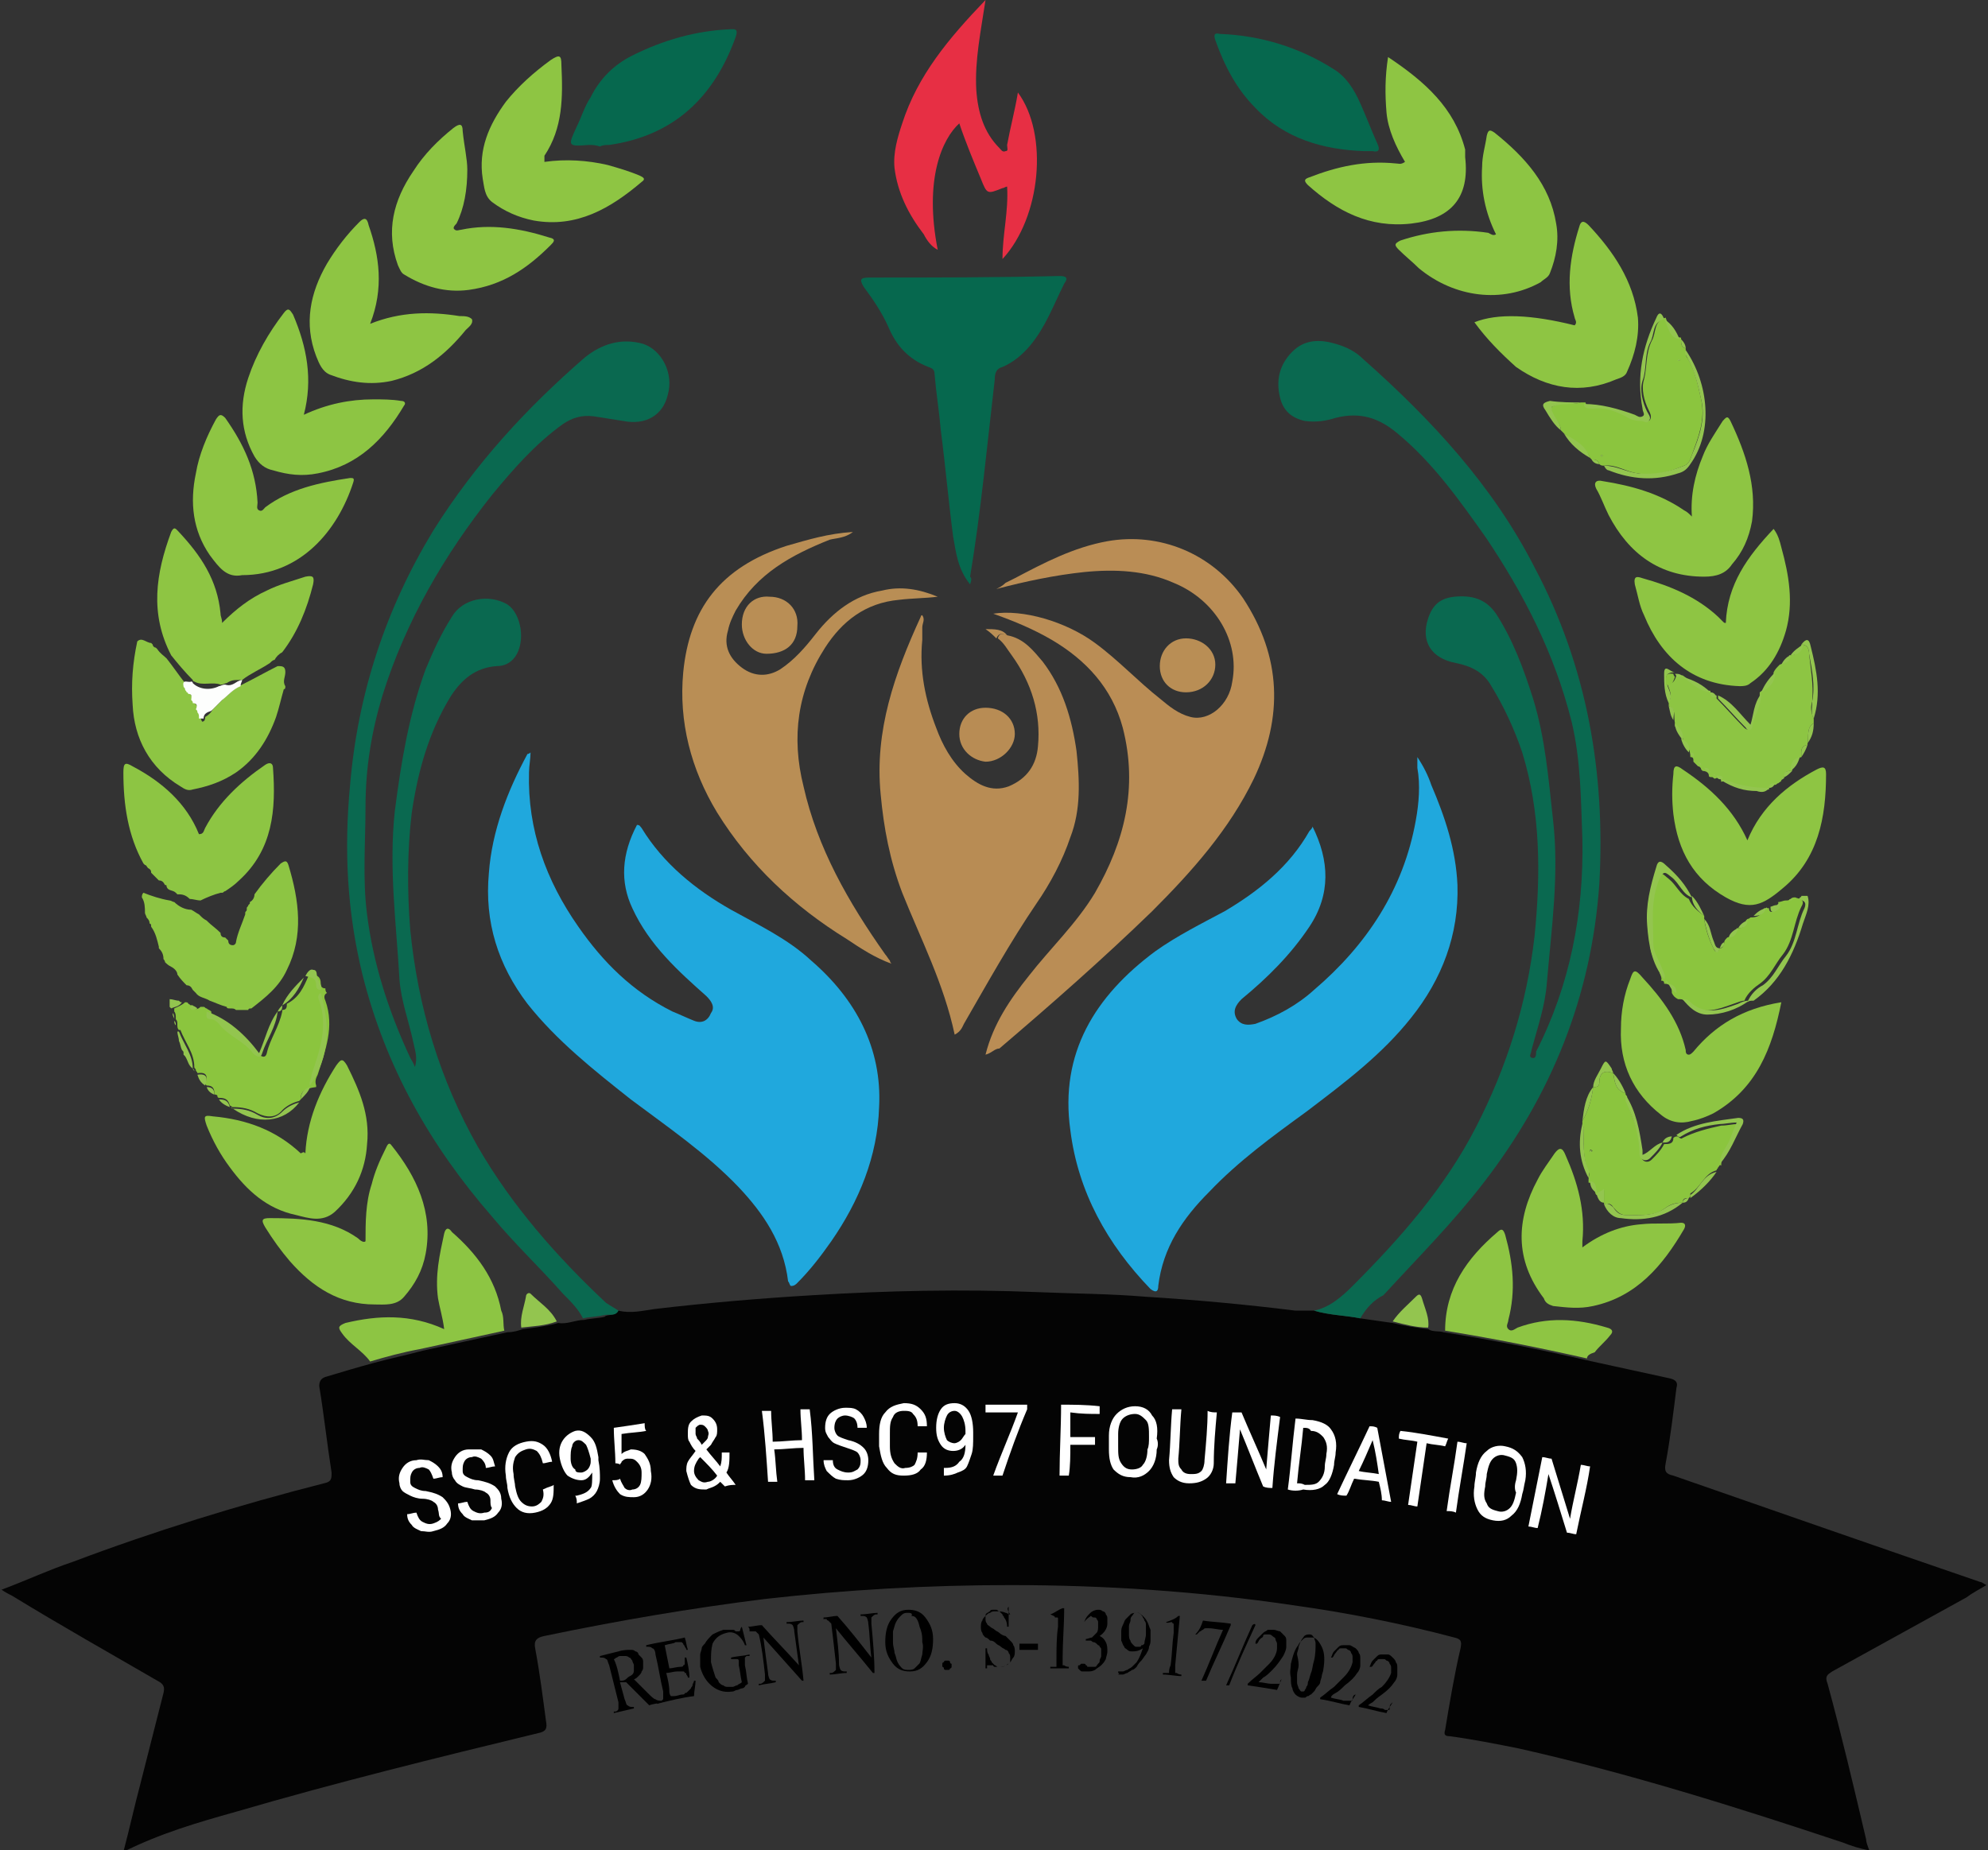 <?xml version="1.0" encoding="utf-8"?>
<!-- Generator: Adobe Illustrator 26.0.3, SVG Export Plug-In . SVG Version: 6.00 Build 0)  -->
<svg version="1.1" id="Layer_1" xmlns="http://www.w3.org/2000/svg" xmlns:xlink="http://www.w3.org/1999/xlink" x="0px" y="0px"
	 viewBox="0 0 128.9 120" style="enable-background:new 0 0 128.9 120;" xml:space="preserve">
<rect x="0" y="0" width="128.9" height="120" fill="#333333" stroke="none"/>
<style type="text/css">
	.st0{fill:#040404;}
	.st1{fill:#20A8DD;}
	.st2{fill:#0A6950;}
	.st3{fill:#BA8D55;}
	.st4{fill:#B88C54;}
	.st5{fill:#B98E55;}
	.st6{fill:#06684E;}
	.st7{fill:#E72F44;}
	.st8{fill:#8EC543;}
	.st9{fill:#8DC543;}
	.st10{fill:#8BC53E;}
	.st11{fill:#93C54F;}
	.st12{fill:#FDFEFD;}
	.st13{fill:#FFFFFF;}
</style>
<path class="st0" d="M40.1,85c0.8,0.2,1.6,0,2.3-0.1c3.4-0.4,6.9-0.7,10.3-0.9c4.9-0.3,9.7-0.4,14.6-0.2c2.3,0.1,4.6,0.1,7,0.3
	c3.2,0.2,6.5,0.5,9.7,0.9c0.4,0,0.8,0,1.2,0c1,0.3,2,0.3,3,0.5c0.7,0.1,1.4,0.2,2.1,0.3c0.8,0.2,1.5,0.3,2.3,0.4
	c0.3,0.2,0.7,0.1,1,0.2c3.1,0.5,6.2,1.1,9.2,1.8c1.8,0.4,3.7,0.8,5.5,1.2c0.4,0.1,0.5,0.3,0.4,0.6c-0.2,1.6-0.4,3.3-0.7,4.9
	c-0.1,0.5,0,0.7,0.5,0.8c6.6,2.3,13.2,4.6,19.9,6.9c0.1,0,0.2,0.1,0.4,0.2c-0.5,0.3-0.9,0.5-1.3,0.8c-2.9,1.6-5.8,3.2-8.7,4.8
	c-0.3,0.2-0.5,0.3-0.3,0.8c0.9,3.3,1.7,6.7,2.5,10.1c0,0.2,0.1,0.4,0.2,0.7c-0.6-0.1-1.2-0.3-1.7-0.5c-6.9-2.3-13.9-4.5-21-6.1
	c-1.5-0.3-3-0.6-4.5-0.8c-0.3,0-0.4-0.1-0.3-0.4c0.3-1.8,0.6-3.6,1-5.3c0.1-0.5,0-0.6-0.4-0.7c-3.4-0.9-6.9-1.6-10.5-2.1
	c-6.1-0.9-12.2-1.3-18.3-1.3c-5.3,0-10.6,0.3-15.9,0.9c-4.8,0.6-9.5,1.4-14.3,2.4c-0.5,0.1-0.7,0.3-0.6,0.8c0.3,1.6,0.5,3.2,0.7,4.7
	c0.1,0.5,0,0.7-0.5,0.8c-6.6,1.6-13.1,3.2-19.6,5.1c-2.5,0.7-4.9,1.4-7.3,2.6c0.4-1.5,0.7-2.9,1.1-4.4c0.5-2,1-3.9,1.5-5.9
	c0.1-0.4,0-0.6-0.4-0.8c-3.1-1.8-6.3-3.6-9.4-5.5c-0.2-0.1-0.4-0.2-0.7-0.4c1.6-0.6,3.1-1.3,4.6-1.8c5.3-2,10.8-3.7,16.3-5.1
	c0.5-0.1,0.5-0.3,0.5-0.7c-0.3-1.9-0.5-3.8-0.8-5.6c0-0.3,0.1-0.5,0.4-0.6c1-0.3,2-0.6,3.1-0.9c1.1-0.3,2.1-0.5,3.2-0.8
	c1.8-0.4,3.7-0.8,5.5-1.2c0.4,0,0.7-0.1,1-0.2c0.8-0.1,1.6-0.2,2.3-0.4c0.6,0.1,1.1-0.2,1.7-0.2c0.4-0.1,0.9-0.1,1.3-0.2
	C39.4,85.2,39.8,85.4,40.1,85z"/>
<path class="st1" d="M85.1,53.6c1.1,2.2,1.2,4.4-0.2,6.5c-1.2,1.8-2.7,3.3-4.4,4.7c-0.4,0.4-0.6,0.8-0.3,1.3
	c0.3,0.4,0.7,0.4,1.2,0.3c1.4-0.5,2.7-1.2,3.8-2.2c3.4-2.9,5.8-6.5,6.6-11c0.2-1.1,0.3-2.3,0.1-3.4c0-0.2,0-0.4,0-0.7
	c0.4,0.6,0.7,1.2,0.9,1.8c0.9,2.1,1.6,4.2,1.7,6.5c0.1,3.2-1,6.1-3,8.6c-1.9,2.4-4.3,4.2-6.8,6.1c-2.2,1.6-4.4,3.2-6.3,5.2
	c-1.7,1.7-3,3.6-3.3,6.1c0,0.3-0.1,0.5-0.5,0.2c-2.8-2.9-4.7-6.3-5.2-10.3c-0.7-5,1.6-8.7,5.5-11.6c1.4-1,3-1.8,4.5-2.6
	c2.2-1.3,4.2-2.9,5.5-5.2C85,53.8,85.1,53.7,85.1,53.6z"/>
<path class="st1" d="M41.3,53.5c0.2,0,0.2,0.1,0.3,0.2c1.4,2.3,3.5,4,5.8,5.3c1.8,1,3.7,1.9,5.2,3.3c2.9,2.5,4.6,5.7,4.4,9.5
	c-0.1,3.2-1.3,6.1-3.1,8.7c-0.7,1-1.4,1.9-2.2,2.7c-0.1,0.1-0.2,0.2-0.4,0.2c-0.1,0-0.1-0.2-0.2-0.3c-0.3-2.5-1.6-4.4-3.2-6.1
	c-2.1-2.2-4.6-3.9-7-5.7c-2.4-1.9-4.8-3.8-6.7-6.2c-1.9-2.5-2.8-5.3-2.5-8.5c0.2-2.7,1.2-5.3,2.5-7.7c0,0,0.1,0,0.2-0.1
	c0,0.4-0.1,0.9-0.1,1.3c-0.1,3.7,1.1,7,3.2,10c1.6,2.3,3.5,4.2,6.1,5.5c0.5,0.2,0.9,0.4,1.4,0.6c0.5,0.2,0.9,0,1.1-0.5
	c0.3-0.4,0-0.8-0.3-1.1C44,63,42.1,61.3,41,58.9C40.2,57.2,40.3,55.4,41.3,53.5z"/>
<path class="st2" d="M88.2,85.5c-1-0.2-2-0.2-3-0.5c1-0.2,1.8-0.9,2.5-1.6c3.1-3.1,6-6.4,8-10.3c2-3.9,3.3-8,3.8-12.4
	c0.4-4,0.4-8-0.8-11.9c-0.5-1.5-1.2-3-2-4.3c-0.5-0.9-1.3-1.3-2.3-1.5c-1.6-0.3-2.3-1.4-1.8-2.9c0.3-0.9,0.8-1.3,1.7-1.4
	c1.1-0.1,2,0.1,2.7,1.1c1.1,1.7,1.8,3.6,2.4,5.5c0.8,2.6,1,5.2,1.3,7.9c0.4,3.5-0.1,7-0.4,10.5c-0.1,1.5-0.6,2.9-1,4.4
	c0,0.2-0.2,0.4,0,0.5c0.3,0.1,0.3-0.2,0.3-0.4c2.2-4.3,3.1-9,3-13.8c-0.1-2.6-0.1-5.1-0.7-7.6c-1.1-4.4-3.1-8.3-5.6-12
	c-1.7-2.4-3.4-4.8-5.7-6.7c-1.2-1-2.4-1.4-4-1c-0.6,0.2-1.3,0.3-2,0.2c-0.9-0.2-1.4-0.7-1.6-1.5c-0.3-1.2,0-2.2,0.8-3
	c0.8-0.8,1.8-0.8,2.8-0.5c0.7,0.2,1.3,0.5,1.8,1c4.4,3.9,8.4,8.2,11.1,13.5c3.4,6.4,4.6,13.3,4.2,20.5c-0.5,7.3-3.1,13.7-7.5,19.4
	c-2,2.6-4.3,4.9-6.5,7.3C89.1,84.3,88.6,84.8,88.2,85.5z"/>
<path class="st2" d="M40.1,85c-0.2,0.4-0.6,0.2-1,0.3c-0.4,0.1-0.9,0.1-1.3,0.2c-0.3-0.6-0.8-1.1-1.3-1.6c-1.5-1.7-3.1-3.2-4.6-5
	c-4-4.6-6.9-9.7-8.4-15.7c-1-4.1-1.2-8.1-0.8-12.3c0.5-5.9,2.3-11.4,5.4-16.5c2.7-4.3,6-7.9,9.8-11.2c1.1-0.9,2.4-1.3,3.8-0.9
	c1.2,0.4,2,1.9,1.6,3.3c-0.3,1.3-1.4,2-2.9,1.7c-0.6-0.1-1.3-0.2-1.9-0.3c-0.8-0.1-1.4,0.1-2,0.5c-1.8,1.3-3.2,2.9-4.6,4.6
	c-3.1,3.9-5.6,8.2-7.1,13c-0.7,2.3-1.1,4.7-1.1,7.2c0,2.3-0.2,4.7,0.1,7c0.4,3.2,1.4,6.3,2.8,9.3c0.1,0.2,0.2,0.3,0.3,0.6
	c0.2-0.6,0-1.1-0.1-1.6c-0.3-1.4-0.8-2.7-0.9-4.1c-0.2-3.6-0.7-7.2-0.3-10.9c0.4-3.1,0.9-6.2,2-9.2c0.5-1.2,1-2.3,1.7-3.4
	c0.7-1.2,2.4-1.5,3.6-0.8c0.9,0.6,1.2,2.4,0.5,3.4c-0.3,0.4-0.7,0.6-1.2,0.6c-1.4,0.1-2.3,0.9-3,2c-1.4,2.3-2.1,4.8-2.5,7.5
	c-0.3,2.5-0.3,5.1-0.1,7.6c0.5,5,1.9,9.7,4.4,14.1c2.2,3.8,5.1,7.1,8.3,10.1C39.6,84.7,39.8,84.8,40.1,85z"/>
<path class="st3" d="M63.9,68.4c0.5-2,1.6-3.6,2.8-5.1c1.4-1.8,3.1-3.4,4.3-5.4c1.9-3.3,2.8-6.8,1.8-10.7c-0.7-2.6-2.4-4.4-4.6-5.7
	c-1.2-0.7-2.4-1.2-3.8-1.7c1.9-0.3,4.7,0.5,6.6,1.9c1.5,1.1,2.8,2.5,4.2,3.6c0.6,0.5,1.2,1,2,1.2c1.2,0.3,2.5-0.8,2.7-2.3
	c0.5-2.6-1.1-5.3-3.8-6.4c-1.8-0.8-3.8-0.9-5.8-0.7c-1.9,0.2-3.8,0.6-5.7,1.1c0.2-0.1,0.4-0.2,0.6-0.4c0.2-0.1,0.4-0.2,0.6-0.3
	c1.9-1,3.8-2,6-2.4c3.4-0.6,6.8,0.8,8.8,3.7c2.5,3.8,2.6,7.7,0.7,11.7c-1.6,3.3-4,6-6.6,8.6c-3.2,3.1-6.5,6-9.9,8.9
	C64.5,68,64.3,68.3,63.9,68.4z"/>
<path class="st4" d="M65.3,41.2c1.1,0.2,1.7,1,2.3,1.7c1.3,1.7,1.9,3.7,2.2,5.8c0.2,1.9,0.3,3.8-0.4,5.6c-0.5,1.5-1.3,3-2.2,4.3
	c-1.7,2.5-3.2,5.2-4.7,7.8c-0.1,0.2-0.2,0.5-0.6,0.7c-0.7-3.3-2.2-6.2-3.4-9.2c-0.8-2.1-1.2-4.2-1.4-6.4c-0.4-4.1,0.9-7.8,2.6-11.5
	c0,0,0-0.1,0.1-0.1c0.2,0.3,0,0.5,0,0.8c0,0.3,0,0.5,0,0.8c-0.2,2,0.2,3.9,0.9,5.7c0.4,1.1,1,2.2,1.9,3c0.8,0.7,1.7,1.2,2.8,0.8
	c1.2-0.5,1.8-1.4,1.9-2.6c0.2-2.1-0.4-4.1-1.7-5.9c-0.3-0.4-0.5-0.8-0.9-1.1C64.8,41,65.1,41.1,65.3,41.2z"/>
<path class="st5" d="M60.8,38.7c-0.8,0.1-1.7,0.1-2.5,0.2c-2.2,0.2-3.7,1.4-4.8,3.1c-1.8,2.8-2.2,5.8-1.4,9c0.9,4,2.9,7.5,5.3,10.9
	c0.1,0.1,0.2,0.3,0.3,0.4c0,0,0,0.1,0.1,0.2c-1.1-0.4-2-1-2.9-1.6c-3.4-2.1-6.3-4.8-8.4-8.2c-1.7-2.8-2.5-5.9-2.2-9.1
	c0.4-4.1,2.4-6.8,6.7-8.2c1.4-0.4,2.7-0.8,4.3-0.9c-0.5,0.4-1.1,0.4-1.5,0.5c-2.5,1-4.7,2.2-6.1,4.6c-0.2,0.4-0.4,0.8-0.5,1.3
	c-0.3,1,0.1,1.8,0.9,2.4c0.8,0.6,1.7,0.6,2.5,0.1c0.9-0.6,1.6-1.4,2.3-2.3c1.1-1.4,2.5-2.5,4.3-2.8C58.4,38,59.6,38.2,60.8,38.7z"/>
<path class="st6" d="M62.9,37.9c-0.8-1-0.9-2-1.1-3.1c-0.3-2.3-0.5-4.6-0.8-6.9c-0.1-1.2-0.3-2.4-0.4-3.6c0-0.3-0.1-0.4-0.4-0.5
	c-1.3-0.5-2.1-1.4-2.6-2.6c-0.4-0.9-1-1.8-1.6-2.6c-0.3-0.5-0.2-0.6,0.4-0.6c4.1,0,8.2,0,12.3-0.1c0.4,0,0.6,0.1,0.3,0.5
	c-0.7,1.4-1.2,2.8-2.2,4c-0.5,0.6-1.1,1.1-1.8,1.4c-0.4,0.1-0.5,0.4-0.5,0.8c-0.5,4.3-0.9,8.6-1.6,12.8C63,37.5,63,37.6,62.9,37.9z"
	/>
<path class="st7" d="M63.9,0c-0.3,2-0.7,3.9-0.6,5.8c0.1,1.5,0.5,2.8,1.5,3.8c0.1,0.1,0.2,0.3,0.4,0.2c0.2,0,0.1-0.2,0.1-0.4
	C65.5,8.3,65.8,7.2,66,6c2,2.7,1.5,8.1-1,10.8c0-1.6,0.4-3.1,0.3-4.7c-0.1,0-0.2,0.1-0.3,0.1c-1,0.4-1,0.4-1.4-0.6
	c-0.5-1.2-1-2.4-1.4-3.6c-1.1,1-2.3,3.6-1.4,8.2c-0.4-0.2-0.7-0.6-0.9-1c-1-1.3-1.7-2.7-1.9-4.3c-0.1-1,0.2-2,0.5-2.9
	C59.5,4.9,61.5,2.5,63.9,0z"/>
<path class="st8" d="M111.9,40.4c0.1-2.5,1.4-4.3,3.1-6.1c0.3,0.4,0.4,0.8,0.5,1.2c0.5,1.8,0.8,3.6,0.3,5.4
	c-0.4,1.4-1.1,2.6-2.3,3.4c-0.2,0.2-0.5,0.2-0.7,0.2c-3.1-0.1-5.1-1.9-6.2-4.6c-0.3-0.6-0.4-1.3-0.6-2c-0.1-0.6,0.2-0.5,0.5-0.4
	c1.8,0.5,3.5,1.2,4.9,2.5c0.1,0.1,0.2,0.2,0.3,0.3C111.8,40.4,111.8,40.4,111.9,40.4z"/>
<path class="st8" d="M35.3,10.5c1.4-0.2,2.8-0.1,4.1,0.2c0.7,0.2,1.4,0.4,2.1,0.7c0.2,0.1,0.4,0.2,0.1,0.4c-2,1.7-4.2,3-7,2.5
	c-1-0.2-1.9-0.6-2.7-1.2c-0.5-0.4-0.5-1-0.6-1.5c-0.3-1.9,0.4-3.5,1.5-5c0.8-1,1.8-1.9,2.9-2.7c0.6-0.4,0.7-0.3,0.7,0.3
	c0.1,2.1,0.1,4.1-1.1,5.9C35.3,10.2,35.3,10.3,35.3,10.5z"/>
<path class="st8" d="M95.6,20.9c1.5-0.6,3.7-0.5,6.5,0.2c0.2-0.2,0-0.4,0-0.5c-0.6-2-0.3-4,0.3-5.9c0.1-0.4,0.3-0.4,0.6-0.1
	c1.6,1.7,2.9,3.6,3.2,6c0.1,1.2-0.2,2.4-0.7,3.5c-0.1,0.3-0.4,0.4-0.7,0.5c-2.3,1-4.5,0.6-6.5-0.8C97.3,22.9,96.4,22,95.6,20.9z"/>
<path class="st8" d="M109.7,33.5c-0.1-1.4,0.2-2.7,0.7-3.9c0.3-0.8,0.8-1.5,1.3-2.3c0.2-0.2,0.3-0.4,0.5,0c1,2.1,1.7,4.2,1.4,6.5
	c-0.2,1.1-0.6,2-1.3,2.8c-0.4,0.6-1,0.8-1.8,0.8c-2.9,0-4.9-1.5-6.2-4c-0.3-0.6-0.5-1.2-0.8-1.7c-0.2-0.4,0-0.6,0.4-0.5
	c1.9,0.3,3.7,0.8,5.3,1.9C109.4,33.2,109.5,33.3,109.7,33.5z"/>
<path class="st8" d="M90,3.7c2.4,1.6,4.3,3.3,5,6C95,9.9,95,10,95,10.2c0.3,2.6-0.9,4-3.5,4.3c-2.7,0.3-4.8-0.8-6.7-2.5
	c-0.3-0.3-0.2-0.4,0.1-0.5c1.8-0.7,3.6-1.1,5.6-0.9c0.2,0,0.3,0.1,0.6-0.1c-0.6-1-1.1-2.1-1.2-3.2C89.8,6.1,89.8,5,90,3.7z"/>
<path class="st8" d="M23.7,80.5c0-1.2,0-2.5,0.4-3.7c0.2-0.8,0.5-1.5,0.9-2.3c0.1-0.2,0.2-0.5,0.4-0.2c1.6,2,2.7,4.3,2.2,7
	c-0.2,1.1-0.7,2-1.4,2.8c-0.5,0.6-1.3,0.5-1.9,0.5c-2.3,0-4-1.1-5.5-2.8c-0.6-0.7-1.1-1.4-1.6-2.2c-0.3-0.5-0.2-0.6,0.3-0.6
	c2,0,4,0.1,5.7,1.3C23.4,80.5,23.6,80.6,23.7,80.5z"/>
<path class="st8" d="M115.5,65c-0.6,3-1.6,5.6-4.4,7.2c-0.4,0.2-0.9,0.4-1.4,0.5c-0.7,0.2-1.4,0.1-2-0.4c-1.8-1.4-2.7-3.3-2.6-5.6
	c0-1.1,0.2-2.2,0.6-3.2c0.2-0.6,0.3-0.7,0.8-0.1c1.3,1.4,2.4,2.9,2.8,4.7c0,0.1,0,0.3,0.2,0.3c0.1,0,0.2-0.1,0.3-0.2
	C111.2,66.5,113,65.4,115.5,65z"/>
<path class="st8" d="M113.3,54.5c0.9-2.2,2.6-3.6,4.5-4.6c0.4-0.2,0.6-0.2,0.6,0.3c0,2.8-0.5,5.5-2.8,7.4c-1.3,1.1-2.1,1.5-3.7,0.6
	c-2.1-1.2-3.1-3-3.4-5.4c-0.1-0.9-0.1-1.7,0-2.6c0-0.6,0.2-0.6,0.6-0.3C110.9,51.1,112.4,52.5,113.3,54.5z"/>
<path class="st8" d="M19.8,74.8c0.1-2.1,0.9-4,2-5.7c0.3-0.4,0.4-0.5,0.7,0c0.8,1.6,1.5,3.2,1.3,5.1c-0.1,1.7-0.8,3.2-2.1,4.4
	c-0.8,0.7-1.7,0.4-2.5,0.2c-1.9-0.4-3.2-1.6-4.3-3.1c-0.6-0.8-1.1-1.7-1.5-2.7c-0.2-0.6-0.2-0.7,0.4-0.6c2.2,0.2,4.1,0.9,5.7,2.4
	C19.7,74.7,19.7,74.7,19.8,74.8z"/>
<path class="st8" d="M24,21c2-0.8,3.9-0.8,5.8-0.5c0.3,0,0.6,0,0.8,0.2c0.1,0.3-0.2,0.5-0.4,0.7c-1.3,1.6-2.8,2.8-4.8,3.3
	c-1.4,0.3-2.7,0.1-4-0.4c-0.5-0.2-0.7-0.7-0.9-1.2c-0.8-2.1-0.4-4.1,0.7-6c0.6-1,1.3-1.9,2.1-2.7c0.3-0.3,0.5-0.3,0.6,0.2
	C24.6,16.6,24.9,18.7,24,21z"/>
<path class="st8" d="M15.7,37.3c-1,0.2-1.5-0.5-2.1-1.3c-1.1-1.6-1.3-3.4-0.9-5.3c0.2-1.2,0.7-2.4,1.3-3.5c0.2-0.3,0.3-0.4,0.6-0.1
	c1.2,1.7,2,3.4,2.1,5.5c0,0.2-0.1,0.4,0.1,0.5c0.2,0.1,0.3-0.1,0.4-0.2c1.6-1.2,3.5-1.6,5.5-1.9c0.2,0,0.3,0,0.2,0.3
	C21.9,34.4,19.5,37.3,15.7,37.3z"/>
<path class="st8" d="M30.3,11c0,1.3-0.2,2.5-0.7,3.5c-0.1,0.1-0.3,0.3-0.1,0.4c0.1,0.1,0.3,0,0.4,0c1.9-0.4,3.8-0.1,5.7,0.5
	c0.5,0.1,0.3,0.3,0.1,0.5c-1.5,1.5-3.1,2.6-5.3,2.9c-1.5,0.2-2.9-0.2-4.2-1c-0.2-0.1-0.3-0.4-0.4-0.6c-0.8-2.2-0.3-4.2,1-6.1
	c0.7-1.1,1.6-2,2.6-2.8c0.4-0.3,0.6-0.3,0.6,0.2C30.1,9.5,30.3,10.3,30.3,11z"/>
<path class="st8" d="M102.6,80.9c1.2-0.9,2.5-1.4,3.8-1.5c0.9-0.1,1.7,0,2.6-0.1c0.3,0,0.3,0.2,0.2,0.4c-1.4,2.4-3.1,4.4-5.9,5
	c-0.9,0.2-1.7,0.1-2.6,0c-0.3-0.1-0.5-0.2-0.6-0.5c-1.9-2.5-1.8-5.1-0.4-7.7c0.3-0.6,0.7-1.1,1.1-1.7c0.3-0.4,0.5-0.4,0.7,0.1
	c0.8,1.8,1.3,3.6,1.1,5.6C102.6,80.5,102.6,80.6,102.6,80.9z"/>
<path class="st9" d="M19.7,26.9c1.5-0.7,3-1,4.5-1c0.6,0,1.2,0,1.8,0.1c0.3,0,0.3,0.2,0.2,0.3c-1.3,2.2-3,3.9-5.6,4.4
	c-1,0.2-1.9,0.1-2.9-0.2c-0.5-0.1-0.9-0.4-1.2-0.9c-0.9-1.6-1-3.3-0.4-5.1c0.5-1.5,1.3-2.9,2.3-4.2c0.3-0.4,0.4-0.2,0.6,0.1
	C19.9,22.5,20.3,24.6,19.7,26.9z"/>
<path class="st9" d="M97,15.2c-0.7-1.4-1-2.9-0.9-4.4c0-0.7,0.2-1.3,0.3-2c0.1-0.4,0.2-0.4,0.5-0.2c2,1.6,3.6,3.4,4,5.9
	c0.2,1.1,0,2.2-0.4,3.2c-0.1,0.3-0.4,0.4-0.6,0.6c-2.5,1.4-5.6,1-7.9-0.9c-0.4-0.4-0.9-0.8-1.3-1.2c-0.3-0.3-0.3-0.4,0.1-0.6
	c1.8-0.6,3.7-0.8,5.7-0.5C96.7,15.2,96.8,15.3,97,15.2z"/>
<path class="st9" d="M9.6,56.3c-0.1-0.1-0.1-0.2-0.2-0.2c0,0-0.1-0.1-0.1-0.1C8.3,54.2,8,52.2,8,50.1c0-0.6,0.1-0.7,0.6-0.4
	c1.9,1,3.5,2.4,4.3,4.4c0.3,0,0.3-0.2,0.4-0.4c0.9-1.7,2.3-3,3.9-4.1c0.3-0.2,0.5-0.1,0.5,0.2c0.2,2.7,0,5.3-2.2,7.3
	c-0.3,0.3-0.6,0.5-0.9,0.7c-0.1,0-0.1,0.1-0.2,0.1c0,0-0.1,0-0.1,0c-0.4,0.1-0.9,0.3-1.3,0.5c-0.2,0-0.5-0.1-0.7-0.1
	c-0.2-0.2-0.4-0.3-0.7-0.3c0,0-0.1,0-0.1,0c0,0-0.1-0.1-0.1-0.1c-0.2-0.2-0.5-0.1-0.6-0.4c0-0.1,0-0.1-0.1-0.1
	c-0.1-0.2-0.2-0.3-0.4-0.3c-0.2-0.2-0.3-0.3-0.5-0.5C9.8,56.5,9.8,56.4,9.6,56.3z"/>
<path class="st8" d="M17.5,43C17.5,43,17.5,43,17.5,43c-0.6,0.4-1.3,0.7-1.8,1.1c-0.1,0-0.2,0-0.2,0c-0.3,0-0.5,0-0.8,0.2
	c-0.1,0-0.2,0.1-0.4,0.1c-0.5-0.2-1.2,0.1-1.7-0.2c0,0-0.1,0-0.1-0.1c-0.5-0.5-1-1.1-1.4-1.6c-1.4-2.7-1-5.3,0-8
	c0.2-0.4,0.3-0.2,0.5,0c1.4,1.5,2.5,3.1,2.7,5.3c0,0.2,0.1,0.3,0.1,0.6c0.9-0.9,1.8-1.6,2.9-2.1c0.8-0.4,1.6-0.6,2.5-0.9
	c0.5-0.1,0.6,0,0.5,0.5c-0.4,1.6-1,3.1-2,4.4c-0.2,0.1-0.4,0.3-0.5,0.5h0C17.7,42.8,17.6,42.9,17.5,43z"/>
<path class="st9" d="M17.9,46.5c-0.5,1.4-1.3,2.7-2.6,3.6c-0.9,0.6-1.8,0.9-2.8,1.1c-0.3,0.1-0.5,0-0.8-0.2c-2-1.2-3-3.1-3.1-5.3
	c-0.1-1.4,0-2.7,0.3-4.1c0.3-0.3,0.6,0.1,0.9,0.1h0c0,0,0.1,0.1,0.1,0.1C9.9,41.9,10,42,10.1,42c0,0,0.1,0.1,0.1,0.1
	c0.2,0.3,0.4,0.4,0.6,0.6c0.4,0.5,0.8,1.1,1.2,1.6c0,0.1,0.1,0.1,0.1,0.2c0,0.1,0.1,0.1,0.1,0.2c0,0,0,0.1,0.1,0.1v0
	c0,0.2,0.1,0.3,0.2,0.4c0,0.1,0,0.1,0.1,0.2c0,0.2,0.1,0.3,0.2,0.4c0,0.1,0,0.1,0.1,0.2c0,0.1,0,0.2,0.1,0.3c0,0,0,0.1,0,0.1
	c0,0.1,0,0.2,0.1,0.4c0.2,0,0.2-0.2,0.2-0.3l0,0c0.2-0.1,0.4-0.3,0.5-0.5c0.2-0.2,0.3-0.3,0.5-0.5c0,0,0.1-0.1,0.1-0.1
	c0,0,0.1-0.1,0.1-0.1c0.4-0.3,0.7-0.7,1.2-0.9c0.8-0.4,1.5-0.8,2.3-1.2c0,0,0.1,0,0.1,0c0.3,0,0.4,0.1,0.4,0.4c0,0.3-0.2,0.6,0,0.9
	c0,0.1,0,0.2-0.1,0.2C18.2,45.4,18.1,45.9,17.9,46.5z"/>
<path class="st9" d="M10.7,62.4c0-0.1-0.1-0.2-0.1-0.2c0-0.3-0.1-0.5-0.3-0.7c0,0,0-0.1,0-0.1c-0.1-0.4-0.2-0.9-0.5-1.3
	c0-0.1,0-0.2-0.1-0.2c0-0.2-0.1-0.3-0.2-0.4c0-0.1-0.1-0.2-0.1-0.3c0-0.3,0-0.7-0.2-1c0-0.1,0-0.2,0.1-0.3c0.5,0.2,1.1,0.4,1.7,0.5
	c0.1,0,0.2,0.1,0.3,0.1c0.3,0.3,0.7,0.5,1.1,0.5c0.2,0.1,0.3,0.2,0.5,0.3c0,0,0.1,0.1,0.1,0.1c0.1,0.1,0.2,0.2,0.4,0.3
	c0,0,0.1,0.1,0.1,0.1c0.2,0.2,0.5,0.4,0.8,0.7c0,0.2,0.1,0.3,0.3,0.3c0,0,0.1,0.1,0.1,0.1s0.1,0.1,0.1,0.1c0,0.2,0.1,0.3,0.3,0.3
	c0.1,0,0.2-0.1,0.2-0.2c0.1-0.6,0.4-1.2,0.6-1.8c0,0,0-0.1,0-0.1c0-0.1,0.1-0.1,0.1-0.2c0,0,0-0.1,0-0.1c0-0.1,0.1-0.1,0.1-0.2
	c0,0,0.1-0.1,0.1-0.1c0,0,0-0.1,0-0.1c0.2-0.1,0.3-0.3,0.3-0.5c0.5-0.7,1.1-1.4,1.7-2c0.3-0.2,0.4-0.2,0.5,0.1
	c0.7,2.3,1,4.6-0.1,6.8c-0.5,1.1-1.4,1.8-2.3,2.5c-0.1,0-0.2,0-0.2,0.1c-0.3,0-0.5,0-0.8,0c-0.1-0.1-0.2-0.1-0.4-0.1
	c-0.1,0-0.2,0-0.2-0.1c-0.4-0.1-0.8-0.3-1.1-0.4c-0.3-0.2-0.7-0.2-0.9-0.5c0,0-0.1-0.1-0.1-0.1c0,0-0.1-0.1-0.1-0.1
	c-0.1-0.2-0.2-0.3-0.4-0.3c-0.2-0.2-0.4-0.4-0.6-0.7c0-0.2-0.2-0.4-0.4-0.5C10.9,62.6,10.8,62.5,10.7,62.4z"/>
<path class="st9" d="M108.2,45.8c0-0.1,0-0.2,0-0.3c0.3-0.4,0-0.8-0.1-1.2c0.4,0.1,0.5-0.2,0.6-0.5c0.1,0,0.3,0,0.4,0
	c0.6,0.4,1.1,1,1.8,1l0,0l0,0c0,0.3,0.2,0.3,0.4,0.3c0,0.1,0,0.1,0,0.2c0.6,0.6,1.2,1.3,1.8,1.9c0.1,0.1,0.3,0.2,0.4,0
	c0.2-0.8,0.6-1.4,0.6-2.2c0,0,0-0.1,0-0.1c0.4-0.3,0.9-0.7,0.9-1.3c0.1-0.2,0.2-0.3,0.4-0.5c0.3-0.1,0.7-0.2,0.6-0.6
	c0.5,0,0.7-0.2,0.8-0.7l0,0l0,0c0.4,0,0.5,0.3,0.5,0.6c0.1,1,0.3,2,0.2,3.1c-0.1,0.3-0.1,0.7,0.1,1.1c0,0.1,0,0.2,0,0.3
	c-0.5,0.3-0.3,0.9-0.4,1.3c0,0,0,0.1,0,0.1c-0.5,0.1-0.4,0.5-0.4,0.8c-0.5,0.1-0.6,0.4-0.6,0.9c-0.3,0-0.5,0-0.5,0.4
	c-0.1,0-0.2,0.1-0.2,0.2c0,0.1-0.1,0.1-0.2,0.2c-0.1,0-0.1,0.1-0.2,0.1c-0.2,0-0.4,0-0.4,0.3c-0.8,0.1-1.5,0-2.2-0.3
	c-0.3-0.1-0.6-0.3-0.9-0.2c0-0.3-0.2-0.3-0.4-0.2c-0.1,0-0.1-0.1-0.2-0.1c-0.1,0-0.2,0-0.2-0.1c0-0.2-0.2-0.3-0.4-0.3
	c0,0-0.1-0.1-0.1-0.1c0-0.1-0.1-0.2-0.2-0.2c-0.1-0.1-0.2-0.2-0.3-0.3c0-0.2,0-0.3-0.2-0.3c0-0.4-0.1-0.7-0.5-0.9
	c0.1-0.5-0.2-0.8-0.5-1.1c0-0.1,0-0.1,0-0.2C108.5,46.4,108.7,46,108.2,45.8z"/>
<path class="st10" d="M110.5,59.4c0,0.1,0,0.1,0,0.2c0.1,0.7,0.3,1.3,0.6,1.9c0.1,0.3,0.3,0.3,0.4,0c0.2,0,0.3-0.2,0.3-0.4
	c0-0.1,0.1-0.2,0.2-0.3c0.4-0.1,0.6-0.3,0.6-0.6c0.4,0,0.6-0.1,0.6-0.5c0,0,0.1-0.1,0.1-0.1c0.1,0,0.2-0.1,0.2-0.1
	c0.4,0,0.7-0.1,0.8-0.5c0,0,0.1-0.1,0.1-0.1v0c0.1,0,0.2,0,0.3,0c0,0.2,0.1,0.3,0.3,0.2c0.2-0.1,0.4-0.2,0.3-0.5c0,0,0,0,0-0.1
	c0.2,0,0.3-0.1,0.5-0.1c0.1,0,0.2,0,0.3-0.1c0.1-0.1,0.2-0.1,0.3-0.1c0.2,0.1,0.7,0.1,0.4,0.6c-0.5,1-0.5,2.2-1.2,3.1
	c-0.5,0.6-0.8,1.4-1.5,1.9c-0.3,0.2-0.8,0.6-1,1.1c-0.2,0-0.4,0.1-0.7,0.2c-1.1,0.4-2.2,0.8-3.2-0.2c-0.1-0.1-0.2-0.1-0.4-0.1
	c-0.2-0.1-0.3-0.2-0.4-0.4c0-0.4-0.1-0.6-0.5-0.6c0-0.1,0-0.2-0.2-0.2c0.1-0.2-0.1-0.4-0.1-0.6c-0.2-0.6-0.6-1.1-0.6-1.7
	c0-1.4-0.2-2.8,0.4-4.2c0.3-0.7,0.4-0.4,0.8-0.1c0.5,0.4,0.7,1,1.3,1.3C109.7,58.8,110.1,59.1,110.5,59.4z"/>
<path class="st10" d="M103.2,29.8c0,0-0.1-0.1-0.1-0.1c-0.3-0.8-1.1-1.1-1.7-1.6c-0.1-0.1-0.1-0.1-0.2-0.2c0-0.6-0.7-0.9-0.6-1.5
	c0.6-0.4,1.3-0.1,1.9-0.3c0.1,0,0.2,0,0.3,0c0.1,0.4,0.4,0.4,0.6,0.3c0.8-0.1,1.4,0.2,2.1,0.5c0.3,0.2,0.6,0.3,1,0.3
	c0.2,0,0.4,0.2,0.5,0c0.1-0.2,0-0.4-0.1-0.6c-0.3-0.6-0.5-1.4-0.3-2c0.2-0.8,0.1-1.7,0.5-2.5c0.3-0.5,0.1-1.3,0.9-1.5l0,0l0,0
	c0.2,0.5,0.2,1.2,1,1.3c0,0,0,0,0,0.1c0,0.3,0,0.5,0.3,0.6c0,0,0,0,0,0.1c0,0.2,0,0.4,0.1,0.5c0.5,0.8,0.7,1.8,0.9,2.7
	c0.3,1.3-0.2,2.5-0.6,3.6c-0.1,0.3-0.2,0.6-0.5,0.7c-1,0.4-1.9,0.7-3,0.5c-0.8-0.1-1.4-0.6-2.2-0.5c-0.1,0-0.2,0-0.3-0.1
	C103.6,29.8,103.4,29.8,103.2,29.8z M103.9,29.5c0,0-0.1,0-0.1,0c0,0,0,0.1,0,0.1c0,0,0.1,0,0.1,0C103.9,29.6,103.9,29.6,103.9,29.5
	z M108.8,23.3c0,0,0,0.1,0,0.1c0,0,0.1,0,0.1,0c0,0,0-0.1,0-0.1C108.9,23.4,108.8,23.3,108.8,23.3z"/>
<path class="st10" d="M19.5,71.3c0,0-0.1,0.1-0.1,0.1c-0.4,0.1-0.8,0.3-1.1,0.6c-0.4,0.5-1,0.5-1.6,0.2c-0.5-0.3-1-0.4-1.6-0.4
	c-0.1,0-0.1-0.1-0.2-0.1h0l0,0c-0.1-0.4-0.3-0.5-0.7-0.5c0,0-0.1,0-0.1-0.1c0,0,0-0.1-0.1-0.1c0,0-0.1,0-0.1-0.1
	c0-0.4-0.2-0.5-0.5-0.5c0,0-0.1-0.1-0.1-0.1c0.2-0.5,0.1-0.8-0.5-0.7c0-0.1-0.1-0.1-0.1-0.2c0-0.1-0.1-0.1-0.1-0.2
	c0-0.9-0.6-1.6-0.9-2.4c0,0-0.1,0-0.1,0c-0.1-0.1-0.1-0.2-0.1-0.4c0-0.1,0-0.2-0.1-0.3c0,0,0-0.1,0-0.1c0-0.1,0-0.3-0.1-0.4
	c0-0.1,0-0.2,0-0.2c0.2-0.1,0.5-0.2,0.7-0.4c0.1,0,0.2,0,0.2,0.1c0.1,0,0.1,0.1,0.2,0.1c0,0,0.1,0,0.1,0c0.1,0.3,0.3,0.3,0.5,0.1
	c0.1,0,0.1,0,0.2,0c0.1,0,0.1,0.1,0.2,0.1c0.1,0.1,0.2,0.1,0.3,0.2c0,0.2,0,0.5,0.3,0.5c0.2,0,0.4,0.1,0.5,0.3
	c0.6,0.8,1.5,1.2,2.2,1.9c0.2,0.2,0.5,0.4,0.6,0c0.2-0.9,0.8-1.7,1-2.7c0,0,0,0,0-0.1c0.3,0,0.3-0.2,0.3-0.4
	c0.8-0.4,1.1-1.1,1.4-1.8c0,0,0.1-0.1,0.1-0.1c0.4,0,0.7,0.1,0.7,0.6c0,0.2,0.1,0.3,0.3,0.3c0,0.1,0,0.2,0.1,0.3
	c-0.2,0.1-0.2,0.3-0.1,0.5c0.6,1.7,0,3.2-0.5,4.8c-0.1,0.2-0.2,0.4-0.1,0.7c0,0,0,0.1,0,0.1C19.7,70.6,19.5,70.8,19.5,71.3z"/>
<path class="st10" d="M111.4,75.7c0,0.1-0.1,0.1-0.1,0.2c-0.8,0.2-1,1.1-1.7,1.5c0,0,0,0.2,0,0.2c0,0-0.1,0.1-0.1,0.1
	c-0.2,0-0.4,0-0.4,0.3c-0.5,0-0.8,0.1-1.2,0.4c-0.7,0.5-1.6,0.4-2.5,0.4c-0.4,0-0.6-0.3-0.8-0.5c-0.1-0.2-0.3-0.3-0.6-0.2l0,0l0,0
	c0-0.3,0-0.6,0-0.9c-0.2,0.1-0.4,0.2-0.5,0.3h0c-0.2-0.3,0-0.8-0.5-0.8c0-0.1,0-0.1,0-0.2c0-0.2,0.1-0.4,0-0.5
	c-0.4-0.9-0.3-1.8-0.3-2.7c0-0.1,0-0.3-0.1-0.3c0-0.1,0-0.2,0-0.3c0.4-0.7,0.6-1.4,0.7-2.2c0.2,0,0.4,0,0.4-0.3
	c0-0.7,0.4-0.8,0.9-0.6c0.1,0.5,0.1,1.1,0.8,1.3c0,0.1,0,0.1,0.1,0.2c0,0.1,0,0.3,0,0.4c0.4,1.1,0.9,2.2,0.9,3.4
	c0,0.4,0.4,0.6,0.7,0.3c0.3-0.3,0.6-0.6,0.8-1c0.3,0,0.6,0,0.6-0.4c0.1-0.1,0.2-0.1,0.3-0.1c0.1,0.1,0.2,0.2,0.3,0.1
	c0.8-0.4,1.6-0.6,2.5-0.8c0.4,0,0.7-0.1,1.1-0.1c-0.1,0.3-0.3,0.7-0.4,1c-0.2,0.6-0.7,1-0.7,1.7C111.5,75.5,111.5,75.6,111.4,75.7z
	 M103.1,74.7c0,0,0.1,0,0.1,0c0,0,0.1-0.1,0-0.1c0,0-0.1-0.1-0.1,0C103.1,74.6,103.1,74.7,103.1,74.7z"/>
<path class="st6" d="M88.4,9.8c-2.6-0.1-5.1-0.8-7-2.8c-1.2-1.2-2-2.7-2.6-4.4c-0.1-0.3-0.1-0.5,0.3-0.4c2.7,0.1,5.2,0.9,7.4,2.3
	c0.8,0.5,1.3,1.3,1.7,2.2c0.4,0.9,0.7,1.7,1.1,2.6c0.2,0.4,0.1,0.6-0.3,0.5C88.9,9.8,88.7,9.8,88.4,9.8z"/>
<path class="st6" d="M38.2,9.4c-1.4,0.1-1.4,0.1-0.8-1.2c0.3-0.6,0.5-1.3,0.9-1.9c0.6-1.2,1.5-2.1,2.7-2.7c2-1,4.1-1.6,6.3-1.7
	c0.3,0,0.6-0.1,0.4,0.5c-1.4,3.9-4,6.4-8.2,7c-0.2,0-0.4,0-0.6,0.1C38.6,9.4,38.4,9.4,38.2,9.4z"/>
<path class="st9" d="M32.7,86.3c-1.8,0.4-3.7,0.8-5.5,1.2c-1.1,0.2-2.2,0.5-3.2,0.8c-0.5-0.7-1.3-1.1-1.8-1.8
	c-0.3-0.4-0.3-0.5,0.2-0.7c2.1-0.5,4.2-0.6,6.4,0.4c-0.1-0.8-0.3-1.4-0.4-2c-0.2-1.5,0.1-2.8,0.4-4.2c0.1-0.4,0.3-0.4,0.5-0.1
	c1.6,1.4,2.8,3,3.2,5.1C32.7,85.4,32.6,85.9,32.7,86.3z"/>
<path class="st8" d="M102.9,88.1c-3.1-0.7-6.1-1.3-9.2-1.8c0-2.7,1.4-4.7,3.4-6.4c0.3-0.3,0.4-0.1,0.5,0.2c0.5,1.8,0.7,3.6,0.2,5.5
	c0,0.2-0.2,0.4,0,0.6c0.2,0.2,0.4,0,0.6-0.1c1.9-0.7,3.8-0.6,5.8,0c0.4,0.1,0.4,0.3,0.2,0.5c-0.3,0.4-0.7,0.7-1,1.1
	C103.1,87.8,102.9,87.9,102.9,88.1z"/>
<path class="st5" d="M51.7,40.6c0,1.2-0.8,1.8-2,1.8c-0.9,0-1.6-0.9-1.6-1.9c0-1.2,0.8-1.9,1.8-1.8C51,38.7,51.8,39.5,51.7,40.6z"/>
<path class="st5" d="M78.8,43.1c0,1-0.8,1.8-1.9,1.8c-1,0-1.7-0.7-1.7-1.7c0-1,0.7-1.8,1.7-1.8C77.9,41.4,78.8,42.1,78.8,43.1z"/>
<path class="st4" d="M62.2,47.6c0-1,0.7-1.7,1.7-1.7c1.1,0,1.9,0.7,1.9,1.7c0,0.9-0.9,1.8-1.9,1.8C63,49.3,62.2,48.6,62.2,47.6z"/>
<path class="st11" d="M104,30.2c0.8,0,1.4,0.4,2.2,0.5c1.1,0.1,2-0.1,3-0.5c0.3-0.1,0.4-0.4,0.5-0.7c0.5-1.2,0.9-2.4,0.6-3.6
	c-0.2-0.9-0.4-1.8-0.9-2.7c-0.1-0.2-0.2-0.3-0.1-0.5c1.5,2.2,1.8,5.3,0.3,7.4c-0.2,0.3-0.4,0.5-0.8,0.6c-1.5,0.5-3,0.4-4.5-0.2
	C104.2,30.5,104.1,30.4,104,30.2z"/>
<path class="st11" d="M36.1,85.7c-0.8,0.3-1.5,0.3-2.3,0.4c-0.1-0.7,0.2-1.4,0.3-2c0-0.2,0.2-0.3,0.3-0.2
	C35,84.5,35.7,84.9,36.1,85.7z"/>
<path class="st11" d="M109.7,58.2c-0.6-0.2-0.8-0.9-1.3-1.3c-0.4-0.3-0.5-0.5-0.8,0.1c-0.6,1.4-0.4,2.8-0.4,4.2
	c0,0.6,0.4,1.1,0.6,1.7c0.1,0.2,0.2,0.4,0.1,0.6c-0.8-1-1-2.2-1.1-3.5c-0.1-1.3,0.2-2.5,0.6-3.8c0.1-0.4,0.3-0.4,0.6-0.1
	C108.8,56.8,109.3,57.4,109.7,58.2z"/>
<path class="st11" d="M107.9,20.7c-0.8,0.2-0.6,1-0.9,1.5c-0.4,0.8-0.2,1.7-0.5,2.5c-0.2,0.6,0,1.4,0.3,2c0.1,0.2,0.3,0.4,0.1,0.6
	c-0.1,0.2-0.3,0-0.5,0c-0.4,0-0.7-0.1-1-0.3c-0.6-0.3-1.3-0.6-2.1-0.5c-0.3,0-0.6,0-0.6-0.3c1.1,0,2.2,0.3,3.3,0.7
	c0.2,0.1,0.3,0.2,0.5,0.1c0.2-0.1,0-0.3,0-0.5c-0.4-2.1,0-4,0.9-5.9C107.6,20.1,107.8,20.4,107.9,20.7z"/>
<path class="st11" d="M92.6,86.1c-0.8,0-1.5-0.2-2.3-0.4c0.4-0.6,1-1.1,1.5-1.6c0.2-0.2,0.3-0.2,0.4,0.1
	C92.4,84.9,92.7,85.5,92.6,86.1z"/>
<path class="st11" d="M113.3,65c0.2-0.5,0.6-0.9,1-1.1c0.7-0.5,1-1.3,1.5-1.9c0.7-0.9,0.7-2.1,1.2-3.1c0.2-0.5-0.2-0.5-0.4-0.6
	c0,0,0.1,0,0.1-0.1c0,0,0.1,0,0.1-0.1c0.1,0,0.2,0,0.4,0c0.2,0.6-0.1,1.2-0.3,1.8c-0.6,2-1.5,3.8-3.2,5
	C113.5,64.9,113.4,64.9,113.3,65z"/>
<path class="st11" d="M18,65.6c-0.1,1-0.7,1.8-1,2.7c-0.1,0.4-0.4,0.2-0.6,0c-0.6-0.8-1.6-1.1-2.2-1.9c-0.1-0.1-0.3-0.3-0.5-0.3
	c-0.4,0-0.3-0.2-0.3-0.5c1.4,0.5,2.5,1.5,3.4,2.7C17.2,67.4,17.4,66.4,18,65.6z"/>
<path class="st11" d="M111.5,75.5c0-0.7,0.5-1.1,0.7-1.7c0.1-0.3,0.3-0.7,0.4-1c-0.4,0-0.8,0.1-1.1,0.1c-0.9,0.1-1.7,0.3-2.5,0.8
	c-0.1,0.1-0.2,0-0.3-0.1c1.2-0.8,2.6-0.9,4-1.1c0.3,0,0.4,0.1,0.3,0.4C112.5,73.8,112.2,74.7,111.5,75.5z"/>
<path class="st11" d="M104,78.1c0.2-0.1,0.4,0,0.6,0.2c0.2,0.3,0.4,0.5,0.8,0.5c0.8,0,1.7,0.1,2.5-0.4c0.4-0.3,0.8-0.4,1.2-0.4
	c-1.2,1-2.6,1.2-4,1C104.6,79,104.2,78.6,104,78.1z"/>
<path class="st11" d="M107.8,74.1c-0.2,0.4-0.5,0.7-0.8,1c-0.3,0.3-0.7,0.1-0.7-0.3c0-1.2-0.4-2.3-0.9-3.4c0-0.1,0-0.2,0-0.4
	c0.7,1.1,0.9,2.3,1.1,3.6c0,0.1,0,0.2,0,0.3C107,74.7,107.3,74.2,107.8,74.1z"/>
<path class="st11" d="M20.1,70.4c-0.1-0.2,0.1-0.4,0.1-0.7c0.5-1.5,1.1-3.1,0.5-4.8c-0.1-0.2-0.1-0.4,0.1-0.5
	C21.4,66.5,21.4,68.5,20.1,70.4z"/>
<path class="st11" d="M114.2,45c0,0.8-0.5,1.5-0.6,2.2c-0.1,0.2-0.3,0.2-0.4,0c-0.6-0.6-1.2-1.3-1.8-1.9c0,0,0-0.1,0-0.2
	c0.9,0.4,1.4,1.2,2.1,1.9C113.7,46.4,113.7,45.6,114.2,45z"/>
<path class="st11" d="M117.6,46.6c-0.2-0.3-0.1-0.7-0.1-1.1c0.2-1,0-2-0.2-3.1c0-0.3-0.1-0.6-0.5-0.6c0.3-0.4,0.5-0.4,0.6,0.1
	C117.8,43.5,118.1,45,117.6,46.6z"/>
<path class="st11" d="M15.1,71.9c0.6,0,1.1,0.1,1.6,0.4c0.5,0.3,1.1,0.3,1.6-0.2c0.3-0.3,0.7-0.5,1.1-0.6
	C18.4,72.8,16.7,73,15.1,71.9z"/>
<path class="st11" d="M109.1,64.8c0.1,0,0.3,0,0.4,0.1c1,1,2.1,0.6,3.2,0.2c0.2-0.1,0.4-0.2,0.7-0.2c-0.8,0.6-1.8,0.9-2.7,0.9
	C110,65.8,109.5,65.3,109.1,64.8z"/>
<path class="st11" d="M102.5,26.1c-0.6,0.2-1.3,0-1.9,0.3c0,0.6,0.6,0.9,0.6,1.5c-0.4-0.3-0.7-0.8-1-1.3c-0.3-0.4-0.1-0.5,0.3-0.6
	C101.2,26.1,101.9,26.1,102.5,26.1z"/>
<path class="st11" d="M102.6,72.9c0.1,0.1,0.1,0.2,0.1,0.3c0,0.9-0.1,1.8,0.3,2.7c0.1,0.1,0,0.3,0,0.5
	C102.4,75.3,102.3,74.1,102.6,72.9z"/>
<path class="st11" d="M109.6,77.7c0-0.1,0-0.2,0-0.2c0.6-0.4,0.8-1.3,1.7-1.5C110.9,76.6,110.3,77.2,109.6,77.7z"/>
<path class="st11" d="M111.6,50.6c0.3-0.1,0.6,0.1,0.9,0.2c0.7,0.2,1.4,0.3,2.2,0.3c-0.2,0.3-0.5,0.3-0.8,0.2
	C113.1,51.3,112.4,51.1,111.6,50.6z"/>
<path class="st11" d="M104.6,69.6c-0.5-0.2-0.9-0.1-0.9,0.6c0,0.3-0.2,0.3-0.4,0.3c0-0.4,0.3-0.8,0.5-1.2c0.3-0.6,0.3-0.6,0.7,0
	C104.5,69.4,104.6,69.5,104.6,69.6z"/>
<path class="st11" d="M11.5,66.9c0,0,0.1,0,0.1,0c0.3,0.8,0.9,1.5,0.9,2.4c-0.3-0.2-0.3-0.5-0.5-0.8c0,0-0.1-0.1-0.1-0.1
	c0,0,0-0.1,0-0.1c0-0.1,0-0.1-0.1-0.2c-0.1-0.2-0.1-0.4-0.2-0.6C11.6,67.3,11.5,67.1,11.5,66.9z"/>
<path class="st11" d="M101.4,28.1c0.6,0.4,1.4,0.7,1.7,1.6C102.4,29.3,101.8,28.8,101.4,28.1z"/>
<path class="st11" d="M19.7,63.4c-0.3,0.7-0.7,1.4-1.4,1.8C18.6,64.5,19.2,63.9,19.7,63.4z"/>
<path class="st11" d="M111.5,61.5c-0.1,0.3-0.2,0.4-0.4,0c-0.3-0.6-0.5-1.3-0.6-1.9c0.4,0.4,0.4,0.9,0.6,1.4
	C111.2,61.2,111.2,61.5,111.5,61.5z"/>
<path class="st11" d="M108.1,44.4c0.1,0.4,0.4,0.7,0.1,1.2c-0.3-0.6-0.3-1.3-0.3-1.9c0-0.7,0.4-0.1,0.7-0.1l0,0
	C107.8,43.6,108.1,44.1,108.1,44.4z"/>
<path class="st11" d="M103.3,70.5c-0.1,0.8-0.3,1.5-0.7,2.2C102.7,71.9,102.8,71.1,103.3,70.5z"/>
<path class="st11" d="M20.8,64.2c-0.2,0-0.3-0.1-0.3-0.3c0-0.5-0.3-0.5-0.7-0.6c0.1-0.2,0.3-0.5,0.5-0.4c0.3,0,0.2,0.3,0.3,0.6
	C20.7,63.7,20.9,63.9,20.8,64.2z"/>
<path class="st5" d="M65.3,41.2c-0.3-0.1-0.5-0.2-0.7,0.2c-0.2-0.2-0.4-0.4-0.7-0.6C64.5,40.8,65,40.8,65.3,41.2z"/>
<path class="st11" d="M110.9,44.9c-0.8-0.1-1.2-0.6-1.8-1C109.8,44.1,110.4,44.4,110.9,44.9z"/>
<path class="st11" d="M108.9,22c-0.7-0.1-0.7-0.8-1-1.3C108.4,21,108.7,21.5,108.9,22z"/>
<path class="st11" d="M105.4,70.9c-0.7-0.2-0.7-0.8-0.8-1.3C104.9,69.9,105.2,70.4,105.4,70.9z"/>
<path class="st11" d="M115.1,43.6c0,0.7-0.4,1-0.9,1.3C114.4,44.4,114.7,44,115.1,43.6z"/>
<path class="st11" d="M110.5,59.4c-0.4-0.3-0.8-0.7-0.8-1.3C110.1,58.5,110.3,59,110.5,59.4z"/>
<path class="st11" d="M11.8,65c-0.2,0.3-0.5,0.3-0.7,0.4c0,0-0.1-0.1-0.1-0.1c0-0.2,0-0.3,0-0.5h0c0.2,0,0.4,0.1,0.6,0.1
	C11.7,65,11.7,65,11.8,65z"/>
<path class="st11" d="M117.2,48.2c0.1-0.4-0.1-1,0.4-1.3C117.6,47.4,117.5,47.8,117.2,48.2z"/>
<path class="st11" d="M103.5,77.4c0.1-0.1,0.3-0.1,0.5-0.3c0,0.3,0,0.6,0,0.9C103.7,78,103.6,77.7,103.5,77.4z"/>
<path class="st11" d="M116.1,50c0-0.4,0.1-0.8,0.6-0.9C116.6,49.4,116.5,49.7,116.1,50z"/>
<path class="st11" d="M12.8,69.7c0.6-0.1,0.7,0.2,0.5,0.7C13,70.2,12.9,70,12.8,69.7z"/>
<path class="st11" d="M115.4,58.6c0.1,0.3-0.1,0.4-0.3,0.5c-0.2,0.1-0.3,0-0.3-0.2c0,0,0-0.1,0-0.1c0.1,0,0.2-0.1,0.4-0.1
	C115.3,58.6,115.4,58.6,115.4,58.6z"/>
<path class="st11" d="M109,47.9c0.4,0.2,0.6,0.4,0.5,0.9C109.3,48.6,109.1,48.3,109,47.9z"/>
<path class="st11" d="M108.6,46.9c0.3,0.3,0.6,0.6,0.5,1.1C108.8,47.6,108.6,47.3,108.6,46.9z"/>
<path class="st11" d="M116.9,41.8c0,0.4-0.3,0.7-0.8,0.7C116.3,42.2,116.6,42,116.9,41.8z"/>
<path class="st11" d="M116.1,42.5c0,0.4-0.3,0.5-0.6,0.6C115.6,42.9,115.8,42.6,116.1,42.5z"/>
<path class="st11" d="M19.5,71.3c0-0.4,0.2-0.7,0.6-0.8C20,70.8,19.8,71,19.5,71.3z"/>
<path class="st11" d="M112.7,60.2c-0.1,0.4-0.3,0.6-0.6,0.6C112.1,60.6,112.4,60.3,112.7,60.2z"/>
<path class="st11" d="M108.2,45.8c0.5,0.1,0.3,0.5,0.3,0.9C108.3,46.4,108.3,46.2,108.2,45.8z"/>
<path class="st11" d="M114.5,58.9c-0.1,0.4-0.4,0.5-0.8,0.5C113.9,59.2,114.1,59,114.5,58.9z"/>
<path class="st11" d="M103.1,76.6c0.5,0.1,0.3,0.5,0.5,0.8C103.2,77.2,103.1,76.9,103.1,76.6z"/>
<path class="st11" d="M14.2,71.3c0.4,0,0.6,0.1,0.7,0.5C14.6,71.7,14.3,71.5,14.2,71.3z"/>
<path class="st11" d="M116.8,49.1c0-0.3-0.1-0.7,0.4-0.8C117.1,48.6,117,48.8,116.8,49.1z"/>
<path class="st11" d="M108.2,63.8c0.4,0.1,0.5,0.3,0.5,0.6C108.5,64.3,108.3,64.1,108.2,63.8z"/>
<path class="st11" d="M113.3,59.7c0,0.4-0.3,0.5-0.6,0.5C112.8,60,113,59.8,113.3,59.7z"/>
<path class="st11" d="M13.4,70.5c0.4,0,0.5,0.2,0.5,0.5C13.7,70.9,13.5,70.8,13.4,70.5z"/>
<path class="st11" d="M108.4,73.7c-0.1,0.4-0.3,0.4-0.6,0.4C107.9,73.8,108.2,73.7,108.4,73.7z"/>
<path class="st11" d="M109.3,22.6c-0.3-0.1-0.3-0.3-0.3-0.6C109.2,22.2,109.3,22.4,109.3,22.6z"/>
<path class="st11" d="M115.7,50.4c-0.1-0.4,0.2-0.4,0.5-0.4C116,50.2,115.9,50.3,115.7,50.4z"/>
<path class="st11" d="M109.1,43.9c-0.1,0-0.3,0-0.4,0c0-0.1-0.1-0.2-0.1-0.2l0,0C108.8,43.7,109,43.7,109.1,43.9z"/>
<path class="st11" d="M103.2,29.8c0.2,0,0.4,0,0.5,0.3C103.5,30.1,103.3,30,103.2,29.8z"/>
<path class="st11" d="M12.8,65.4c-0.2,0.1-0.4,0.2-0.5-0.1c0,0,0.1,0,0.1-0.1C12.5,65.2,12.7,65.3,12.8,65.4z"/>
<path class="st11" d="M111.3,45.2c-0.2,0-0.4,0.1-0.4-0.3C111.1,44.9,111.2,45,111.3,45.2z"/>
<path class="st11" d="M111.8,61.1c0,0.2,0,0.3-0.3,0.4C111.6,61.3,111.6,61.2,111.8,61.1z"/>
<path class="st11" d="M18.3,65.2c0,0.2,0,0.4-0.3,0.4C18.1,65.4,18.2,65.3,18.3,65.2z"/>
<path class="st11" d="M114.7,51.1c0-0.3,0.2-0.3,0.4-0.3C115,51,114.9,51.1,114.7,51.1z"/>
<path class="st11" d="M109.1,78c0-0.2,0.2-0.3,0.4-0.3C109.4,78,109.2,78,109.1,78z"/>
<path class="st11" d="M111.3,50.3c0.2,0,0.4,0,0.4,0.2C111.5,50.6,111.3,50.5,111.3,50.3z"/>
<path class="st11" d="M110.5,49.8c0.2,0,0.3,0,0.4,0.3C110.7,50.1,110.6,50,110.5,49.8z"/>
<path class="st11" d="M109.6,48.8c0.2,0,0.3,0.1,0.2,0.3C109.7,49,109.6,48.9,109.6,48.8z"/>
<path class="st11" d="M11.3,66.1c0-0.1-0.1-0.2-0.1-0.3c0,0,0-0.1,0-0.1C11.3,65.8,11.3,66,11.3,66.1z"/>
<path class="st11" d="M110.1,49.4c0.1,0,0.2,0.1,0.2,0.2C110.2,49.7,110.2,49.5,110.1,49.4z"/>
<path class="st11" d="M108,63.6c0.1,0,0.2,0.1,0.2,0.2C108.1,63.8,108,63.7,108,63.6z"/>
<path class="st11" d="M116.3,58.3c-0.1,0.1-0.2,0.1-0.3,0.1C116,58.3,116.1,58.3,116.3,58.3z"/>
<path class="st11" d="M115.5,50.6c0-0.1,0-0.2,0.2-0.2C115.7,50.5,115.6,50.5,115.5,50.6z"/>
<path class="st11" d="M115.1,50.8c0.1,0,0.1-0.1,0.2-0.1C115.2,50.8,115.2,50.8,115.1,50.8z"/>
<path class="st11" d="M111.4,75.7c0-0.1,0.1-0.1,0.1-0.2C111.5,75.5,111.5,75.6,111.4,75.7z"/>
<path class="st11" d="M12.2,65.1c0,0,0,0.1,0,0.1c-0.1,0-0.1-0.1-0.2-0.1C12.1,65.1,12.1,65.1,12.2,65.1z"/>
<path class="st11" d="M14,71.1C14,71.1,14.1,71.2,14,71.1C14.1,71.2,14,71.1,14,71.1z"/>
<path class="st11" d="M14.9,71.8c0.1,0,0.1,0.1,0.2,0.1C15.1,71.9,15,71.8,14.9,71.8z"/>
<path class="st11" d="M113.4,59.6c0,0-0.1,0.1-0.1,0.1C113.3,59.7,113.4,59.6,113.4,59.6z"/>
<path class="st11" d="M114.6,58.9c0,0-0.1,0.1-0.1,0.1C114.5,58.9,114.5,58.8,114.6,58.9z"/>
<path class="st11" d="M12.5,69.3c0,0.1,0.1,0.1,0.1,0.2C12.6,69.4,12.6,69.4,12.5,69.3z"/>
<path class="st11" d="M111.1,50.2c0.1,0,0.1,0.1,0.2,0.1C111.2,50.3,111.1,50.3,111.1,50.2z"/>
<path class="st12" d="M15.7,44.1c0,0.1-0.1,0.2-0.1,0.4c-0.5,0.2-0.8,0.6-1.2,0.9c0,0-0.1,0.1-0.1,0.1c0,0-0.1,0.1-0.1,0.1
	c-0.2,0.2-0.3,0.3-0.5,0.5c-0.3,0.1-0.5,0.2-0.5,0.5l0,0c-0.1,0-0.2,0-0.3,0c0,0,0-0.1,0-0.1c0-0.1,0-0.2-0.1-0.3
	c0-0.1,0-0.1-0.1-0.2c0.1-0.2,0.1-0.4-0.2-0.4c0-0.1,0-0.1-0.1-0.2c0-0.2,0.1-0.4-0.2-0.4v0c0,0,0-0.1-0.1-0.1
	c0-0.1-0.1-0.1-0.1-0.2c0-0.1-0.1-0.1-0.1-0.2c-0.1-0.5,0.3-0.2,0.5-0.3c0,0,0.1,0,0.1,0.1c0.4,0.4,1.1,0.5,1.7,0.2
	c0.1,0,0.2-0.1,0.4-0.1c0.3,0.1,0.5,0,0.8-0.2C15.6,44.1,15.7,44.1,15.7,44.1z"/>
<path class="st10" d="M108.5,43.7c0,0.1,0.1,0.2,0.1,0.2c-0.1,0.3-0.2,0.6-0.6,0.5C108.1,44.1,107.8,43.6,108.5,43.7z"/>
<path class="st11" d="M103.9,29.5c0,0,0,0.1,0,0.1c0,0-0.1,0-0.1,0c0,0,0-0.1,0-0.1C103.8,29.5,103.8,29.5,103.9,29.5z"/>
<path class="st11" d="M108.8,23.3c0,0,0.1,0,0.1,0c0,0,0,0.1,0,0.1c0,0-0.1,0-0.1,0C108.7,23.4,108.8,23.4,108.8,23.3z"/>
<path class="st11" d="M11.4,66.5c-0.1-0.1-0.1-0.2-0.1-0.3C11.4,66.3,11.4,66.4,11.4,66.5z"/>
<path class="st11" d="M103.1,74.7c0,0,0-0.1,0-0.1c0,0,0.1,0,0.1,0c0,0,0,0.1,0,0.1C103.2,74.8,103.1,74.7,103.1,74.7z"/>
<g>
	<path d="M42.9,110.4c-0.3,0.1-0.6,0.1-0.8,0.2c-0.5-0.5-1-1-1.5-1.5c0,0-0.1,0-0.1,0c0,0-0.1,0-0.1,0c0,0,0,0-0.1,0c0,0,0,0-0.1,0
		c0.1,0.4,0.2,0.7,0.3,1.1c0.1,0.2,0.1,0.4,0.2,0.4c0.1,0.1,0.2,0.1,0.3,0.1c0,0,0.1,0,0.1,0c0,0,0,0.1,0,0.1
		c-0.4,0.1-0.9,0.2-1.3,0.3c0,0,0-0.1,0-0.1c0,0,0.1,0,0.1,0c0.1,0,0.2-0.1,0.2-0.2c0-0.1,0-0.2,0-0.4c-0.2-0.8-0.4-1.6-0.6-2.4
		c-0.1-0.2-0.1-0.4-0.2-0.4c-0.1-0.1-0.2-0.1-0.3-0.1c0,0-0.1,0-0.1,0c0,0,0-0.1,0-0.1c0.4-0.1,0.8-0.2,1.2-0.3
		c0.3-0.1,0.6-0.1,0.8-0.1c0.1,0,0.2,0,0.3,0.1c0.1,0,0.2,0.1,0.2,0.2c0.1,0.1,0.1,0.1,0.2,0.2c0.1,0.1,0.1,0.2,0.1,0.3
		c0,0.1,0,0.2,0,0.3c0,0.1,0,0.2-0.1,0.3c0,0.1-0.1,0.2-0.2,0.3c-0.1,0.1-0.2,0.2-0.3,0.2c0.3,0.3,0.6,0.6,0.9,0.9
		c0.2,0.2,0.4,0.4,0.5,0.4c0.1,0.1,0.3,0.1,0.4,0.1C42.9,110.4,42.9,110.4,42.9,110.4z M40.2,109C40.2,109,40.3,109,40.2,109
		c0.1,0,0.1,0,0.1,0c0.2,0,0.3-0.1,0.4-0.2c0.1-0.1,0.2-0.1,0.3-0.2c0.1-0.1,0.1-0.2,0.1-0.3c0-0.1,0-0.2,0-0.3
		c0-0.1-0.1-0.2-0.1-0.3c-0.1-0.1-0.1-0.2-0.2-0.2c-0.1-0.1-0.2-0.1-0.3-0.1c-0.1,0-0.2,0-0.3,0c0,0-0.1,0-0.2,0.1
		c-0.1,0-0.1,0.1-0.2,0.1C40,108,40.1,108.5,40.2,109z"/>
	<path d="M43.1,106.7c0.1,0.5,0.2,1,0.3,1.5c0.2,0,0.5-0.1,0.7-0.1c0.1,0,0.2,0,0.2-0.1c0.1,0,0.1-0.1,0.1-0.1c0-0.1,0-0.1,0-0.2
		c0-0.1,0-0.2,0-0.2c0,0,0.1,0,0.1,0c0.1,0.4,0.2,0.9,0.2,1.3c0,0-0.1,0-0.1,0c0-0.1-0.1-0.2-0.1-0.2c0-0.1,0-0.1-0.1-0.1
		c0,0,0-0.1-0.1-0.1c0,0-0.1,0-0.1,0c0,0-0.1,0-0.1,0c-0.1,0-0.1,0-0.2,0c-0.2,0-0.5,0.1-0.7,0.1c0.1,0.4,0.2,0.8,0.2,1.2
		c0,0.2,0.1,0.3,0.1,0.3c0,0,0,0,0,0c0,0,0,0,0,0c0,0,0,0,0.1,0c0,0,0.1,0,0.1,0c0.2,0,0.4-0.1,0.5-0.1c0.1,0,0.2,0,0.2-0.1
		c0.1,0,0.1,0,0.2-0.1c0,0,0.1-0.1,0.1-0.1c0,0,0.1-0.1,0.1-0.1c0-0.1,0.1-0.1,0.1-0.2c0-0.1,0.1-0.2,0.1-0.3c0,0,0.1,0,0.1,0
		c0,0.3-0.1,0.7-0.1,1c-0.8,0.1-1.6,0.3-2.4,0.5c0,0,0-0.1,0-0.1c0,0,0.1,0,0.1,0c0,0,0.1,0,0.1,0c0,0,0.1,0,0.1-0.1
		c0,0,0,0,0.1-0.1c0,0,0-0.1,0-0.1c0-0.1,0-0.2,0-0.4c-0.2-0.8-0.3-1.6-0.5-2.4c0-0.2-0.1-0.4-0.2-0.4c-0.1-0.1-0.2-0.1-0.3-0.1
		c0,0-0.1,0-0.1,0c0,0,0-0.1,0-0.1c0.8-0.2,1.7-0.3,2.5-0.5c0.1,0.3,0.1,0.5,0.2,0.8c0,0,0,0-0.1,0c0-0.1-0.1-0.2-0.1-0.2
		c0-0.1-0.1-0.1-0.1-0.2c0,0-0.1-0.1-0.1-0.1c0,0-0.1,0-0.1,0c-0.1,0-0.2,0-0.3,0C43.7,106.6,43.4,106.6,43.1,106.7z"/>
	<path d="M48.1,105.5c0.1,0.4,0.2,0.8,0.3,1.2c0,0-0.1,0-0.1,0c-0.1-0.3-0.3-0.5-0.4-0.6c-0.2-0.2-0.5-0.3-0.8-0.2
		c-0.4,0.1-0.7,0.3-0.9,0.7c-0.1,0.4-0.1,0.7-0.1,1.2c0.1,0.4,0.2,0.7,0.3,1c0.1,0.1,0.2,0.2,0.2,0.3c0.1,0.1,0.2,0.2,0.3,0.2
		c0.1,0.1,0.2,0.1,0.3,0.1c0.1,0,0.2,0,0.3,0c0.1,0,0.2-0.1,0.3-0.1c0.1-0.1,0.2-0.1,0.3-0.2c-0.1-0.4-0.1-0.7-0.2-1.1
		c0-0.1,0-0.2,0-0.2c0-0.1,0-0.1,0-0.1c0,0,0-0.1-0.1-0.1c0,0,0,0-0.1,0c-0.1,0-0.1,0-0.3,0c0,0,0-0.1,0-0.1
		c0.4-0.1,0.8-0.1,1.2-0.2c0,0,0,0.1,0,0.1c0,0,0,0-0.1,0c-0.1,0-0.1,0-0.1,0c0,0-0.1,0.1-0.1,0.1c0,0,0,0.1,0,0.2
		c0,0.1,0,0.2,0,0.3c0.1,0.4,0.1,0.8,0.2,1.2c-0.1,0.1-0.2,0.1-0.2,0.2c-0.1,0.1-0.2,0.1-0.2,0.1c-0.1,0-0.2,0.1-0.3,0.1
		c-0.1,0-0.2,0.1-0.3,0.1c-0.6,0.1-1.1-0.1-1.5-0.5c-0.3-0.3-0.5-0.7-0.6-1.1c0-0.1,0-0.3,0-0.4c0-0.1,0-0.3,0-0.4
		c0-0.1,0.1-0.3,0.1-0.4c0-0.1,0.1-0.2,0.2-0.3c0.1-0.2,0.3-0.4,0.5-0.6c0.2-0.1,0.4-0.2,0.7-0.3c0.1,0,0.1,0,0.2,0
		c0.1,0,0.1,0,0.2,0c0.1,0,0.1,0,0.2,0c0.1,0,0.1,0,0.2,0.1c0.1,0,0.2,0,0.2,0c0,0,0.1,0,0.1-0.1C48,105.7,48,105.6,48.1,105.5
		C48,105.5,48,105.5,48.1,105.5z"/>
	<path d="M48.5,105.5c0.3,0,0.6-0.1,0.9-0.1c0.8,0.9,1.6,1.7,2.4,2.6c-0.1-0.7-0.2-1.5-0.3-2.2c0-0.2-0.1-0.4-0.1-0.4
		c-0.1-0.1-0.2-0.1-0.3-0.1c0,0-0.1,0-0.1,0c0,0,0-0.1,0-0.1c0.4,0,0.8-0.1,1.1-0.1c0,0,0,0.1,0,0.1c0,0-0.1,0-0.1,0
		c-0.1,0-0.2,0.1-0.3,0.2c0,0.1,0,0.2,0,0.4c0.1,1.1,0.3,2.1,0.4,3.2c0,0-0.1,0-0.1,0c-0.8-0.9-1.7-1.9-2.5-2.8
		c0.1,0.8,0.2,1.6,0.3,2.3c0,0.2,0.1,0.4,0.1,0.4c0.1,0.1,0.2,0.1,0.3,0.1c0,0,0.1,0,0.1,0c0,0,0,0.1,0,0.1
		c-0.4,0.1-0.7,0.1-1.1,0.2c0,0,0-0.1,0-0.1c0,0,0.1,0,0.1,0c0.1,0,0.2-0.1,0.3-0.2c0-0.1,0-0.2,0-0.4c-0.1-0.9-0.2-1.8-0.4-2.6
		c-0.1-0.1-0.1-0.1-0.1-0.1c0,0-0.1-0.1-0.1-0.1c0,0-0.1,0-0.1,0c0,0-0.1,0-0.1,0c0,0-0.1,0-0.2,0C48.6,105.6,48.6,105.6,48.5,105.5
		z"/>
	<path d="M53.4,104.9c0.3,0,0.6-0.1,0.9-0.1c0.8,0.9,1.5,1.8,2.2,2.7c-0.1-0.7-0.1-1.5-0.2-2.2c0-0.2-0.1-0.4-0.1-0.4
		c-0.1-0.1-0.2-0.1-0.3-0.1c0,0-0.1,0-0.1,0c0,0,0-0.1,0-0.1c0.4,0,0.8-0.1,1.1-0.1c0,0,0,0.1,0,0.1c0,0-0.1,0-0.1,0
		c-0.1,0-0.2,0.1-0.3,0.2c0,0.1,0,0.2,0,0.4c0.1,1.1,0.2,2.1,0.2,3.2c0,0-0.1,0-0.1,0c-0.8-1-1.6-1.9-2.4-2.9
		c0.1,0.8,0.2,1.6,0.2,2.3c0,0.2,0.1,0.4,0.1,0.4c0.1,0.1,0.2,0.1,0.3,0.1c0,0,0.1,0,0.1,0c0,0,0,0.1,0,0.1c-0.4,0-0.7,0.1-1.1,0.1
		c0,0,0-0.1,0-0.1c0,0,0.1,0,0.1,0c0.1,0,0.2-0.1,0.3-0.2c0-0.1,0-0.2,0-0.4c-0.1-0.9-0.2-1.8-0.3-2.6c-0.1-0.1-0.1-0.1-0.1-0.1
		c0,0-0.1-0.1-0.1-0.1c0,0-0.1,0-0.1-0.1c0,0-0.1,0-0.1,0c0,0-0.1,0-0.2,0C53.4,105,53.4,105,53.4,104.9z"/>
	<path d="M58.9,104.4c0.4,0,0.8,0.1,1.1,0.5c0.3,0.4,0.5,0.8,0.5,1.4c0,0.6-0.1,1.1-0.4,1.5c-0.3,0.4-0.6,0.6-1.1,0.6
		c-0.4,0-0.8-0.1-1.1-0.5c-0.3-0.4-0.5-0.8-0.5-1.4c0-0.6,0.1-1.1,0.4-1.5C58.1,104.6,58.4,104.4,58.9,104.4z M58.8,104.6
		c-0.2,0-0.3,0.1-0.4,0.2c-0.1,0.1-0.2,0.2-0.3,0.4c-0.1,0.2-0.1,0.3-0.2,0.6c0,0.2,0,0.5,0,0.7c0,0.3,0.1,0.5,0.1,0.7
		c0.1,0.2,0.1,0.4,0.2,0.6c0.1,0.2,0.2,0.3,0.3,0.4c0.1,0.1,0.3,0.1,0.4,0.1c0.1,0,0.3,0,0.4-0.1c0.1-0.1,0.2-0.2,0.3-0.3
		c0.1-0.1,0.1-0.3,0.2-0.6c0-0.2,0.1-0.5,0-0.8c0-0.3,0-0.5-0.1-0.8c-0.1-0.2-0.1-0.4-0.2-0.6c-0.1-0.2-0.2-0.3-0.4-0.3
		C59.2,104.6,59,104.6,58.8,104.6z"/>
	<path d="M61.4,107.7c0,0,0.1,0,0.1,0c0,0,0.1,0,0.1,0.1c0,0,0,0.1,0.1,0.1c0,0,0,0.1,0,0.1c0,0,0,0.1,0,0.1c0,0,0,0.1-0.1,0.1
		c0,0,0,0.1-0.1,0.1c0,0-0.1,0-0.1,0c0,0-0.1,0-0.1,0c0,0-0.1,0-0.1-0.1c0,0,0-0.1-0.1-0.1c0,0,0-0.1,0-0.1c0,0,0-0.1,0-0.1
		c0,0,0-0.1,0.1-0.1c0,0,0-0.1,0.1-0.1C61.3,107.7,61.3,107.7,61.4,107.7z"/>
	<path d="M65.4,104.2c0,0.4,0,0.9,0,1.3c0,0-0.1,0-0.1,0c0-0.3-0.1-0.5-0.2-0.6c0-0.1-0.1-0.1-0.1-0.2c-0.1-0.1-0.1-0.1-0.2-0.2
		c-0.1,0-0.1-0.1-0.2-0.1c-0.1,0-0.1,0-0.2,0c-0.1,0-0.2,0-0.2,0.1c-0.1,0-0.1,0.1-0.2,0.1c-0.1,0.1-0.1,0.1-0.1,0.2
		c0,0.1,0,0.1,0,0.2c0,0.1,0,0.2,0.1,0.3c0,0.1,0.1,0.1,0.2,0.2c0.1,0.1,0.2,0.1,0.3,0.2c0.1,0.1,0.2,0.1,0.3,0.2
		c0.1,0.1,0.3,0.2,0.4,0.2c0.1,0.1,0.2,0.2,0.3,0.3c0.1,0.1,0.2,0.2,0.2,0.3c0.1,0.1,0.1,0.3,0.1,0.4c0,0.1,0,0.3-0.1,0.4
		c-0.1,0.1-0.1,0.2-0.2,0.3c-0.1,0.1-0.2,0.2-0.3,0.2c-0.1,0.1-0.3,0.1-0.4,0.1c-0.1,0-0.1,0-0.1,0c0,0-0.1,0-0.1,0c0,0-0.1,0-0.1,0
		c0,0-0.1,0-0.1-0.1c0,0-0.1,0-0.1,0c0,0-0.1,0-0.1,0c0,0-0.1,0-0.1,0c0,0,0,0,0,0c0,0-0.1,0-0.1,0c0,0,0,0.1,0,0.2c0,0-0.1,0-0.1,0
		c0-0.4,0-0.9,0-1.3c0,0,0.1,0,0.1,0c0,0.1,0,0.3,0.1,0.4c0,0.1,0.1,0.2,0.1,0.3c0,0.1,0.1,0.1,0.1,0.2c0.1,0.1,0.1,0.1,0.2,0.2
		c0.1,0,0.1,0.1,0.2,0.1c0.1,0,0.2,0,0.2,0c0.1,0,0.2,0,0.3-0.1c0.1,0,0.1-0.1,0.2-0.1c0.1-0.1,0.1-0.1,0.1-0.2c0-0.1,0-0.2,0-0.2
		c0-0.1,0-0.2-0.1-0.3c0-0.1-0.1-0.2-0.2-0.2c-0.1-0.1-0.2-0.1-0.3-0.2c-0.1-0.1-0.2-0.1-0.3-0.2c-0.1-0.1-0.2-0.2-0.4-0.2
		c-0.1-0.1-0.2-0.2-0.3-0.2c-0.1-0.1-0.2-0.2-0.2-0.3c-0.1-0.1-0.1-0.3-0.1-0.4c0-0.1,0-0.3,0.1-0.4c0-0.1,0.1-0.2,0.2-0.3
		c0.1-0.1,0.2-0.2,0.3-0.2c0.1-0.1,0.2-0.1,0.4-0.1c0.2,0,0.4,0,0.6,0.1c0.1,0,0.2,0.1,0.2,0.1c0,0,0.1,0,0.1,0
		C65.3,104.4,65.3,104.3,65.4,104.2C65.4,104.2,65.4,104.2,65.4,104.2z"/>
	<path d="M66.1,106.6c0.4,0,0.8,0,1.2,0c0,0.1,0,0.3,0,0.4c-0.4,0-0.8,0-1.2,0C66.1,106.9,66.1,106.8,66.1,106.6z"/>
	<path d="M68.1,104.7c0.3-0.1,0.5-0.3,0.8-0.4c0,0,0.1,0,0.1,0c0,1.1-0.1,2.2-0.1,3.2c0,0.1,0,0.2,0,0.3c0,0.1,0,0.1,0,0.1
		c0,0,0,0.1,0,0.1c0,0,0,0,0.1,0c0,0,0.1,0.1,0.3,0.1c0,0,0,0.1,0,0.1c-0.4,0-0.8,0-1.2,0c0,0,0-0.1,0-0.1c0.1,0,0.1,0,0.2,0
		c0,0,0.1,0,0.1,0c0,0,0,0,0.1,0c0,0,0,0,0-0.1c0-0.1,0-0.2,0-0.4c0-0.7,0-1.4,0.1-2.1c0-0.3,0-0.5,0-0.5c0-0.1,0-0.1-0.1-0.1
		c0,0-0.1,0-0.1,0C68.4,104.8,68.3,104.8,68.1,104.7C68.2,104.8,68.2,104.8,68.1,104.7z"/>
	<path d="M70.3,105.2c0.1-0.3,0.2-0.4,0.4-0.6c0.1-0.1,0.3-0.2,0.5-0.2c0.1,0,0.2,0,0.3,0.1c0.1,0,0.2,0.1,0.2,0.2
		c0.1,0.1,0.1,0.2,0.1,0.3c0,0.1,0,0.2,0,0.3c0,0.3-0.2,0.6-0.5,0.8c0.2,0.1,0.3,0.2,0.4,0.4c0.1,0.2,0.1,0.4,0.1,0.6
		c0,0.2-0.1,0.4-0.1,0.5c-0.1,0.2-0.2,0.3-0.3,0.4c-0.1,0.1-0.3,0.2-0.4,0.3c-0.2,0.1-0.3,0.1-0.5,0.1c-0.1,0-0.2,0-0.3,0
		c-0.1,0-0.1,0-0.2-0.1c0,0-0.1-0.1-0.1-0.1c0,0,0-0.1,0-0.1c0-0.1,0-0.1,0.1-0.1c0,0,0.1-0.1,0.1-0.1c0,0,0,0,0.1,0c0,0,0,0,0,0
		c0,0,0,0,0.1,0c0,0,0.1,0,0.1,0.1c0.1,0,0.1,0.1,0.1,0.1c0,0,0.1,0,0.1,0c0,0,0,0,0.1,0c0,0,0,0,0.1,0c0.1,0,0.2,0,0.2,0
		c0.1,0,0.1-0.1,0.2-0.2c0.1-0.1,0.1-0.1,0.1-0.2c0-0.1,0.1-0.2,0.1-0.3c0-0.1,0-0.1,0-0.2c0-0.1,0-0.1,0-0.2c0-0.1,0-0.1-0.1-0.2
		c0-0.1-0.1-0.1-0.1-0.1c0,0-0.1-0.1-0.1-0.1c0,0-0.1-0.1-0.2-0.1c-0.1,0-0.1-0.1-0.2-0.1c-0.1,0-0.1,0-0.2,0c0,0-0.1,0-0.1,0
		c0,0,0-0.1,0-0.1c0.1,0,0.3-0.1,0.4-0.1c0.1-0.1,0.2-0.2,0.3-0.3c0.1-0.1,0.1-0.3,0.1-0.4c0-0.1,0-0.2,0-0.3c0-0.1-0.1-0.2-0.1-0.2
		c0-0.1-0.1-0.1-0.2-0.1c-0.1,0-0.1-0.1-0.2-0.1C70.8,104.8,70.5,104.9,70.3,105.2C70.3,105.2,70.3,105.2,70.3,105.2z"/>
	<path d="M72.5,108.5c0,0,0-0.1,0-0.1c0.1,0,0.2,0,0.3,0c0.1,0,0.2-0.1,0.3-0.1c0.1-0.1,0.2-0.1,0.3-0.2c0.1-0.1,0.2-0.2,0.3-0.3
		c0.2-0.3,0.3-0.6,0.4-0.9c-0.3,0.2-0.5,0.2-0.7,0.2c-0.1,0-0.2,0-0.3-0.1c-0.1-0.1-0.2-0.1-0.2-0.2c-0.1-0.1-0.1-0.2-0.2-0.4
		c0-0.1,0-0.3,0-0.5c0-0.2,0-0.3,0.1-0.5c0.1-0.2,0.1-0.3,0.2-0.4c0.1-0.1,0.2-0.2,0.3-0.3c0.1-0.1,0.3-0.1,0.4-0.1
		c0.2,0,0.3,0.1,0.4,0.2c0.1,0.1,0.2,0.2,0.3,0.4c0.1,0.2,0.1,0.3,0.2,0.5c0,0.2,0,0.4,0,0.6c0,0.2,0,0.3-0.1,0.5
		c0,0.2-0.1,0.3-0.2,0.5c-0.1,0.1-0.2,0.3-0.3,0.4c-0.1,0.1-0.2,0.2-0.3,0.4c-0.1,0.1-0.2,0.2-0.3,0.2c-0.1,0.1-0.2,0.1-0.3,0.2
		c-0.1,0-0.2,0.1-0.3,0.1c-0.1,0-0.2,0-0.3,0C72.6,108.5,72.6,108.5,72.5,108.5z M74.2,106.6c0-0.2,0.1-0.4,0.1-0.6
		c0-0.1,0-0.2,0-0.3c0-0.1,0-0.2,0-0.3c0-0.1,0-0.2-0.1-0.3c0-0.1-0.1-0.2-0.1-0.2c0-0.1-0.1-0.1-0.1-0.2c-0.1,0-0.1-0.1-0.2-0.1
		c-0.1,0-0.1,0-0.2,0c-0.1,0-0.1,0.1-0.2,0.2c-0.1,0.1-0.1,0.2-0.1,0.3c0,0.1-0.1,0.2-0.1,0.4c0,0.2,0,0.3,0,0.5
		c0,0.1,0,0.3,0.1,0.4c0,0.1,0.1,0.2,0.2,0.3c0.1,0.1,0.1,0.1,0.2,0.1c0,0,0.1,0,0.1,0c0,0,0.1,0,0.1,0c0,0,0.1,0,0.1-0.1
		C74.1,106.7,74.1,106.7,74.2,106.6z"/>
	<path d="M75.6,105.2c0.3-0.1,0.6-0.2,0.8-0.4c0,0,0.1,0,0.1,0c-0.1,1.1-0.2,2.1-0.3,3.2c0,0.1,0,0.2,0,0.3c0,0.1,0,0.1,0,0.1
		c0,0,0,0.1,0,0.1c0,0,0,0,0.1,0c0,0,0.1,0.1,0.3,0.1c0,0,0,0.1,0,0.1c-0.4,0-0.8-0.1-1.2-0.1c0,0,0-0.1,0-0.1c0.1,0,0.1,0,0.2,0
		c0,0,0.1,0,0.1,0c0,0,0,0,0.1,0c0,0,0,0,0-0.1c0,0,0-0.2,0.1-0.4c0.1-0.7,0.1-1.4,0.2-2.1c0-0.3,0-0.5,0-0.5c0-0.1,0-0.1,0-0.1
		c0,0-0.1,0-0.1-0.1C75.8,105.2,75.7,105.3,75.6,105.2C75.6,105.3,75.6,105.2,75.6,105.2z"/>
	<path d="M78,105.1c0.6,0.1,1.2,0.1,1.8,0.2c0,0,0,0.1,0,0.1c-0.5,1.2-1.1,2.4-1.6,3.6c-0.1,0-0.2,0-0.3,0c0.5-1.1,0.9-2.2,1.4-3.3
		c-0.3,0-0.6-0.1-0.9-0.1c-0.1,0-0.2,0-0.2,0c-0.1,0-0.1,0-0.2,0.1c-0.1,0-0.1,0.1-0.2,0.1c-0.1,0.1-0.1,0.1-0.2,0.2c0,0,0,0-0.1,0
		C77.8,105.7,77.9,105.4,78,105.1z"/>
	<path d="M81.4,105.4c-0.6,1.3-1.2,2.6-1.7,3.9c-0.1,0-0.1,0-0.2,0c0.6-1.3,1.1-2.6,1.7-3.9C81.3,105.3,81.4,105.3,81.4,105.4z"/>
	<path d="M83.1,108.9c-0.1,0.2-0.2,0.5-0.3,0.7c-0.6-0.1-1.2-0.2-1.9-0.3c0,0,0-0.1,0-0.1c0.3-0.3,0.6-0.5,0.8-0.7
		c0.2-0.2,0.4-0.4,0.6-0.6c0.3-0.3,0.5-0.7,0.5-1c0-0.1,0-0.2,0-0.3c0-0.1-0.1-0.2-0.1-0.3c0-0.1-0.1-0.1-0.2-0.2
		c-0.1-0.1-0.2-0.1-0.2-0.1c-0.1,0-0.2,0-0.2,0c-0.1,0-0.2,0-0.2,0.1s-0.1,0.1-0.2,0.2c-0.1,0.1-0.1,0.2-0.2,0.3c0,0-0.1,0-0.1,0
		c0-0.2,0.1-0.3,0.2-0.4c0.1-0.1,0.2-0.2,0.3-0.3c0.1-0.1,0.2-0.1,0.3-0.2c0.1,0,0.2,0,0.4,0c0.1,0,0.3,0.1,0.4,0.1
		c0.1,0.1,0.2,0.2,0.3,0.3c0.1,0.1,0.1,0.2,0.1,0.3c0,0.1,0,0.3,0,0.4c0,0.2-0.1,0.4-0.2,0.6c-0.2,0.3-0.4,0.6-0.7,0.9
		c-0.2,0.2-0.4,0.4-0.6,0.5c-0.1,0.1-0.2,0.2-0.3,0.3c0.3,0,0.6,0.1,0.8,0.1c0.1,0,0.2,0,0.3,0c0.1,0,0.1,0,0.2,0
		c0.1,0,0.1,0,0.1-0.1C83,109,83,109,83.1,108.9C83.1,108.9,83.1,108.9,83.1,108.9z"/>
	<path d="M83.7,107.9c0.1-0.4,0.2-0.8,0.4-1.1c0.1-0.1,0.1-0.2,0.2-0.3c0.1-0.1,0.2-0.2,0.2-0.2c0.1-0.1,0.2-0.1,0.3-0.1
		c0.1,0,0.2,0,0.3,0c0.2,0,0.4,0.2,0.6,0.6c0.2,0.4,0.2,0.9,0.1,1.5c0,0.1-0.1,0.3-0.1,0.4c0,0.1-0.1,0.3-0.1,0.4
		c0,0.1-0.1,0.2-0.2,0.3c-0.1,0.1-0.1,0.2-0.2,0.3c-0.1,0.1-0.1,0.1-0.2,0.2c-0.1,0-0.1,0.1-0.2,0.1c-0.1,0-0.1,0.1-0.2,0.1
		c-0.1,0-0.1,0-0.2,0c-0.1,0-0.3-0.1-0.4-0.2c-0.1-0.1-0.2-0.3-0.2-0.4c-0.1-0.2-0.1-0.4-0.1-0.7C83.6,108.4,83.7,108.2,83.7,107.9z
		 M84.2,108c0,0.2-0.1,0.4-0.1,0.6c0,0.2,0,0.4,0,0.5c0,0.2,0.1,0.3,0.1,0.4c0.1,0.1,0.1,0.2,0.2,0.2c0,0,0.1,0,0.1,0
		c0,0,0.1,0,0.1-0.1c0,0,0.1-0.1,0.1-0.2c0.1-0.1,0.1-0.2,0.1-0.3c0.1-0.2,0.1-0.3,0.2-0.6c0.1-0.2,0.1-0.5,0.2-0.8
		c0.1-0.4,0.1-0.8,0.1-1.1c0-0.2-0.1-0.3-0.1-0.4c-0.1-0.1-0.1-0.2-0.3-0.2c-0.1,0-0.3,0-0.4,0.2c-0.1,0.1-0.2,0.3-0.3,0.6
		c0,0.2-0.1,0.3-0.1,0.5C84.2,107.7,84.2,107.9,84.2,108z"/>
	<path d="M87.9,109.9c-0.1,0.2-0.3,0.4-0.4,0.7c-0.6-0.1-1.2-0.3-1.9-0.4c0,0,0-0.1,0-0.1c0.3-0.2,0.6-0.5,0.9-0.7
		c0.2-0.2,0.4-0.4,0.6-0.6c0.3-0.3,0.5-0.6,0.6-1c0-0.1,0-0.2,0-0.3c0-0.1,0-0.2-0.1-0.3c0-0.1-0.1-0.2-0.2-0.2
		c-0.1-0.1-0.1-0.1-0.2-0.1c-0.1,0-0.2,0-0.2,0c-0.1,0-0.2,0-0.2,0.1c-0.1,0-0.1,0.1-0.2,0.2c-0.1,0.1-0.1,0.2-0.2,0.3
		c0,0-0.1,0-0.1,0c0.1-0.2,0.1-0.3,0.2-0.4c0.1-0.1,0.2-0.2,0.3-0.3c0.1-0.1,0.2-0.1,0.3-0.1c0.1,0,0.2,0,0.4,0
		c0.1,0,0.2,0.1,0.4,0.2c0.1,0.1,0.2,0.2,0.2,0.3c0.1,0.1,0.1,0.2,0.1,0.4c0,0.1,0,0.3,0,0.4c0,0.2-0.1,0.4-0.2,0.5
		c-0.2,0.3-0.4,0.5-0.8,0.8c-0.2,0.2-0.4,0.4-0.6,0.5c-0.2,0.1-0.3,0.2-0.3,0.3c0.3,0.1,0.6,0.1,0.8,0.2c0.1,0,0.2,0,0.3,0
		c0.1,0,0.1,0,0.2,0c0.1,0,0.1,0,0.1-0.1C87.7,110,87.8,109.9,87.9,109.9C87.9,109.9,87.9,109.9,87.9,109.9z"/>
	<path d="M90.3,110.4c-0.1,0.2-0.3,0.4-0.4,0.7c-0.6-0.1-1.2-0.3-1.8-0.4c0,0,0-0.1,0-0.1c0.3-0.2,0.6-0.5,0.9-0.7
		c0.2-0.2,0.4-0.4,0.6-0.5c0.3-0.3,0.5-0.6,0.6-0.9c0-0.1,0-0.2,0-0.3c0-0.1,0-0.2-0.1-0.3c0-0.1-0.1-0.2-0.2-0.2
		c-0.1-0.1-0.1-0.1-0.2-0.1c-0.1,0-0.2,0-0.2,0c-0.1,0-0.2,0-0.2,0.1c-0.1,0-0.1,0.1-0.2,0.2c-0.1,0.1-0.1,0.2-0.2,0.2
		c0,0-0.1,0-0.1,0c0.1-0.2,0.1-0.3,0.2-0.4c0.1-0.1,0.2-0.2,0.3-0.3c0.1-0.1,0.2-0.1,0.3-0.1c0.1,0,0.2,0,0.4,0
		c0.1,0,0.2,0.1,0.3,0.2c0.1,0.1,0.2,0.2,0.2,0.3c0.1,0.1,0.1,0.2,0.1,0.4c0,0.1,0,0.3,0,0.4c0,0.2-0.1,0.4-0.2,0.5
		c-0.2,0.3-0.4,0.5-0.8,0.8c-0.3,0.2-0.5,0.4-0.6,0.5c-0.2,0.1-0.3,0.2-0.3,0.2c0.3,0.1,0.5,0.1,0.8,0.2c0.1,0,0.2,0,0.3,0.1
		c0.1,0,0.1,0,0.2,0c0.1,0,0.1,0,0.1-0.1C90.1,110.5,90.2,110.5,90.3,110.4C90.3,110.4,90.3,110.4,90.3,110.4z"/>
</g>
<g>
	<path class="st13" d="M28.4,97.9c0-0.2-0.1-0.4-0.3-0.5c-0.1-0.1-0.4-0.2-0.7-0.2c-0.3,0-0.6-0.1-0.8-0.2c-0.2-0.1-0.4-0.2-0.5-0.3
		c-0.1-0.1-0.2-0.3-0.2-0.5c-0.1-0.4,0-0.7,0.2-1c0.2-0.3,0.5-0.5,0.9-0.5c0.3-0.1,0.5,0,0.8,0c0.2,0.1,0.4,0.2,0.6,0.4
		c0.2,0.2,0.3,0.4,0.3,0.7c-0.2,0-0.4,0.1-0.6,0.1c-0.1-0.3-0.2-0.5-0.3-0.6c-0.2-0.1-0.4-0.2-0.6-0.1c-0.2,0-0.4,0.1-0.5,0.3
		c-0.1,0.2-0.1,0.3-0.1,0.6c0,0.2,0.1,0.3,0.3,0.4c0.2,0.1,0.4,0.2,0.7,0.2c0.5,0.1,0.8,0.2,1.1,0.4c0.2,0.2,0.4,0.4,0.5,0.8
		c0.1,0.4,0,0.7-0.2,0.9c-0.2,0.3-0.5,0.4-0.9,0.5c-0.3,0.1-0.5,0-0.8,0c-0.2-0.1-0.5-0.2-0.6-0.4c-0.2-0.2-0.3-0.4-0.3-0.7
		c0.2,0,0.4-0.1,0.6-0.1c0.1,0.3,0.2,0.5,0.4,0.6c0.2,0.1,0.4,0.2,0.7,0.1c0.3-0.1,0.4-0.2,0.5-0.3C28.4,98.3,28.5,98.2,28.4,97.9z"
		/>
	<path class="st13" d="M31.8,97.3c0-0.2-0.1-0.4-0.3-0.5c-0.1-0.1-0.4-0.2-0.7-0.2c-0.3-0.1-0.6-0.1-0.8-0.2
		c-0.2-0.1-0.4-0.2-0.5-0.4c-0.1-0.1-0.2-0.3-0.2-0.5c-0.1-0.4,0-0.7,0.2-1c0.2-0.3,0.5-0.5,0.9-0.5c0.3,0,0.5,0,0.8,0
		c0.2,0.1,0.4,0.2,0.6,0.4c0.2,0.2,0.2,0.4,0.3,0.7c-0.2,0-0.4,0.1-0.6,0.1c0-0.3-0.2-0.5-0.3-0.6c-0.2-0.1-0.4-0.2-0.6-0.1
		c-0.2,0-0.4,0.1-0.5,0.3c-0.1,0.2-0.1,0.3-0.1,0.6c0,0.2,0.1,0.3,0.3,0.4c0.2,0.1,0.4,0.2,0.7,0.2c0.5,0.1,0.8,0.2,1.1,0.4
		c0.2,0.2,0.4,0.4,0.4,0.8c0.1,0.4,0,0.7-0.2,0.9c-0.2,0.3-0.5,0.4-0.9,0.5c-0.3,0-0.5,0-0.8,0c-0.2-0.1-0.5-0.2-0.6-0.4
		c-0.2-0.2-0.3-0.4-0.3-0.7c0.2,0,0.4-0.1,0.6-0.1c0.1,0.3,0.2,0.5,0.4,0.6c0.2,0.1,0.4,0.2,0.7,0.1c0.3,0,0.4-0.1,0.5-0.3
		C31.8,97.7,31.8,97.5,31.8,97.3z"/>
	<path class="st13" d="M35.9,96.3c0,0.5,0,0.9-0.2,1.2c-0.2,0.3-0.5,0.5-1,0.6c-0.5,0.1-0.9,0-1.2-0.3c-0.3-0.3-0.5-0.7-0.6-1.3
		c0-0.3-0.1-0.5-0.1-0.8c-0.1-0.6,0-1.1,0.2-1.5c0.2-0.4,0.6-0.6,1.1-0.7c0.5-0.1,0.8,0,1.1,0.2c0.3,0.2,0.5,0.6,0.6,1.1
		c-0.2,0-0.4,0.1-0.6,0.1c-0.1-0.4-0.2-0.6-0.4-0.8c-0.2-0.1-0.4-0.2-0.7-0.1c-0.3,0.1-0.5,0.2-0.7,0.5c-0.1,0.3-0.2,0.6-0.1,1.1
		c0,0.3,0.1,0.6,0.1,0.8c0.1,0.5,0.2,0.8,0.4,1c0.2,0.2,0.4,0.3,0.7,0.3c0.3,0,0.5-0.2,0.6-0.3c0.1-0.2,0.2-0.4,0.1-0.8
		C35.6,96.4,35.8,96.4,35.9,96.3z"/>
	<path class="st13" d="M38.4,95.5C38.2,95.8,38,96,37.7,96c-0.3,0-0.6-0.1-0.9-0.3c-0.2-0.2-0.4-0.6-0.5-1.1c-0.1-0.5,0-0.9,0.2-1.2
		c0.2-0.3,0.5-0.5,0.8-0.6c0.4-0.1,0.7,0.1,1,0.4c0.3,0.3,0.4,0.7,0.5,1.3c0,0.1,0,0.1,0,0.2c0.1,0.5,0.1,0.9,0.1,1.2
		c0,0.3-0.1,0.6-0.2,0.8c-0.1,0.2-0.3,0.4-0.5,0.5c-0.2,0.1-0.5,0.2-0.8,0.3c0-0.2,0-0.3-0.1-0.5c0,0,0.1,0,0.1,0
		c0.4-0.1,0.7-0.2,0.9-0.5C38.4,96.4,38.4,96,38.4,95.5z M37.7,95.5c0.1,0,0.3-0.1,0.4-0.2c0.1-0.1,0.2-0.3,0.2-0.5
		c0-0.1,0-0.2,0-0.2c-0.1-0.4-0.2-0.7-0.3-0.9c-0.2-0.2-0.3-0.3-0.5-0.3c-0.2,0-0.4,0.2-0.4,0.4c-0.1,0.2-0.1,0.5-0.1,0.8
		c0,0.3,0.1,0.6,0.3,0.7C37.3,95.5,37.5,95.5,37.7,95.5z"/>
	<path class="st13" d="M39.9,94.9c0-0.8-0.1-1.5-0.1-2.3c0.7-0.1,1.4-0.2,2-0.3c0,0.2,0,0.4,0.1,0.5c-0.5,0.1-1,0.1-1.6,0.2
		c0,0.4,0,0.8,0,1.3c0.2-0.2,0.4-0.2,0.6-0.3c0.4,0,0.7,0.1,0.9,0.3c0.2,0.3,0.4,0.6,0.4,1.1c0.1,0.5,0,0.9-0.2,1.2
		c-0.2,0.3-0.5,0.5-0.9,0.5c-0.3,0-0.6,0-0.9-0.2c-0.2-0.2-0.4-0.5-0.5-0.9c0.2,0,0.4,0,0.5-0.1c0.1,0.3,0.2,0.4,0.3,0.6
		c0.1,0.1,0.3,0.2,0.5,0.1c0.2,0,0.4-0.1,0.5-0.3c0.1-0.2,0.1-0.5,0.1-0.8c0-0.3-0.1-0.5-0.3-0.7c-0.2-0.2-0.3-0.2-0.6-0.2
		c-0.2,0-0.3,0.1-0.4,0.2c0,0.1-0.1,0.1-0.1,0.2C40.3,95,40.1,94.9,39.9,94.9z"/>
	<path class="st13" d="M44.5,95.4c0-0.2,0-0.4,0.1-0.6c0.1-0.2,0.3-0.4,0.5-0.7c-0.2-0.2-0.3-0.4-0.4-0.6c-0.1-0.1-0.1-0.3-0.1-0.5
		c0-0.3,0-0.6,0.2-0.8c0.2-0.2,0.4-0.3,0.7-0.4c0.3,0,0.5,0,0.7,0.2c0.2,0.2,0.3,0.4,0.3,0.7c0,0.2,0,0.4-0.1,0.5
		c-0.1,0.2-0.2,0.3-0.3,0.5c-0.1,0.1-0.2,0.2-0.3,0.3c0.3,0.4,0.6,0.7,0.9,1.1c0.1-0.3,0.1-0.5,0.1-0.9c0.2,0,0.3,0,0.5,0
		c0,0.5,0,1-0.2,1.3c0.2,0.3,0.4,0.5,0.6,0.8c-0.2,0-0.4,0-0.7,0.1c-0.1-0.1-0.2-0.2-0.3-0.3c-0.1,0.1-0.2,0.2-0.4,0.3
		c-0.2,0.1-0.3,0.1-0.5,0.2c-0.4,0-0.7,0-1-0.3C44.7,96.1,44.6,95.8,44.5,95.4z M45.9,96.1c0.2,0,0.5-0.2,0.6-0.4
		c-0.3-0.4-0.7-0.8-1.1-1.2c0,0-0.1,0.1-0.1,0.1c-0.2,0.3-0.3,0.5-0.3,0.8c0,0.2,0.1,0.4,0.3,0.6C45.5,96.1,45.6,96.2,45.9,96.1z
		 M45.1,93c0,0.1,0.1,0.2,0.1,0.3c0.1,0.1,0.2,0.2,0.3,0.4c0.1-0.1,0.2-0.2,0.2-0.2c0.1-0.1,0.2-0.2,0.2-0.3c0-0.1,0.1-0.2,0-0.4
		c0-0.1-0.1-0.2-0.2-0.3c-0.1-0.1-0.2-0.1-0.3-0.1c-0.1,0-0.2,0.1-0.3,0.2C45.1,92.7,45.1,92.9,45.1,93z"/>
	<path class="st13" d="M52.8,96c-0.2,0-0.4,0-0.6,0c0-0.7-0.1-1.4-0.1-2.1c-0.6,0-1.3,0.1-1.9,0.1c0.1,0.7,0.1,1.4,0.2,2.1
		c-0.2,0-0.4,0-0.6,0c-0.1-1.5-0.2-3.1-0.4-4.6c0.2,0,0.4,0,0.6,0c0,0.7,0.1,1.3,0.1,2c0.6,0,1.3-0.1,1.9-0.1c0-0.7-0.1-1.3-0.1-2
		c0.2,0,0.4,0,0.6,0C52.7,92.9,52.7,94.5,52.8,96z"/>
	<path class="st13" d="M55.8,94.7c0-0.2-0.1-0.4-0.2-0.5c-0.1-0.1-0.4-0.2-0.7-0.3c-0.3-0.1-0.6-0.2-0.8-0.3
		c-0.2-0.1-0.3-0.3-0.4-0.4c-0.1-0.2-0.2-0.3-0.2-0.6c0-0.4,0.1-0.7,0.3-0.9c0.2-0.2,0.6-0.4,1-0.4c0.3,0,0.5,0,0.7,0.1
		c0.2,0.1,0.4,0.3,0.5,0.5c0.1,0.2,0.2,0.4,0.2,0.7c-0.2,0-0.4,0-0.6,0c0-0.3-0.1-0.5-0.2-0.6c-0.1-0.1-0.4-0.2-0.6-0.2
		c-0.2,0-0.4,0.1-0.5,0.2c-0.1,0.1-0.2,0.3-0.2,0.6c0,0.2,0.1,0.4,0.2,0.5c0.1,0.1,0.4,0.2,0.7,0.3c0.5,0.1,0.8,0.3,1,0.5
		c0.2,0.2,0.3,0.5,0.3,0.8c0,0.4-0.1,0.7-0.3,0.9c-0.2,0.2-0.6,0.4-1,0.4c-0.3,0-0.5,0-0.8-0.1c-0.2-0.1-0.4-0.3-0.6-0.5
		c-0.1-0.2-0.2-0.4-0.2-0.7c0.2,0,0.4,0,0.6,0c0,0.3,0.1,0.5,0.3,0.6c0.2,0.1,0.4,0.2,0.7,0.2c0.3,0,0.4-0.1,0.6-0.2
		C55.8,95.1,55.8,94.9,55.8,94.7z"/>
	<path class="st13" d="M60.1,94.2c0,0.5-0.1,0.9-0.4,1.1c-0.2,0.3-0.6,0.4-1.1,0.4c-0.5,0-0.8-0.1-1.1-0.5c-0.3-0.3-0.4-0.8-0.5-1.4
		c0-0.3,0-0.6,0-0.8c0-0.6,0.1-1.1,0.4-1.4c0.3-0.4,0.7-0.5,1.2-0.6c0.5,0,0.8,0.1,1.1,0.4c0.3,0.3,0.4,0.6,0.4,1.1
		c-0.2,0-0.4,0-0.6,0c0-0.4-0.1-0.6-0.3-0.8c-0.1-0.2-0.4-0.2-0.6-0.2c-0.3,0-0.6,0.1-0.7,0.4c-0.2,0.3-0.2,0.6-0.2,1.1
		c0,0.3,0,0.6,0,0.8c0,0.5,0.1,0.8,0.3,1.1c0.2,0.2,0.4,0.4,0.7,0.3c0.3,0,0.5-0.1,0.6-0.2c0.1-0.2,0.2-0.4,0.2-0.8
		C59.7,94.2,59.9,94.2,60.1,94.2z"/>
	<path class="st13" d="M62.6,93.7c-0.2,0.3-0.5,0.4-0.8,0.4c-0.3,0-0.6-0.1-0.8-0.4c-0.2-0.3-0.3-0.6-0.3-1.1c0-0.5,0.1-0.9,0.3-1.2
		c0.2-0.3,0.5-0.4,0.9-0.4c0.4,0,0.7,0.2,0.9,0.5c0.2,0.3,0.3,0.8,0.3,1.4c0,0.1,0,0.1,0,0.2c0,0.5,0,0.9-0.1,1.2
		c-0.1,0.3-0.2,0.6-0.3,0.8c-0.1,0.2-0.3,0.3-0.6,0.4c-0.2,0.1-0.5,0.2-0.9,0.2c0-0.2,0-0.3,0-0.5c0,0,0.1,0,0.1,0
		c0.4,0,0.7-0.1,0.9-0.4C62.5,94.6,62.6,94.2,62.6,93.7z M61.9,93.6c0.1,0,0.3-0.1,0.4-0.2c0.1-0.1,0.2-0.3,0.3-0.4
		c0-0.1,0-0.2,0-0.2c0-0.4-0.1-0.7-0.2-0.9c-0.1-0.2-0.3-0.4-0.5-0.4c-0.2,0-0.4,0.1-0.5,0.3c-0.1,0.2-0.2,0.5-0.2,0.8
		c0,0.3,0.1,0.6,0.2,0.8C61.5,93.5,61.7,93.6,61.9,93.6z"/>
	<path class="st13" d="M66.6,91.4c-0.6,1.4-1.1,2.8-1.6,4.3c-0.2,0-0.4,0-0.6,0c0.5-1.4,1.1-2.7,1.6-4.1c-0.7,0-1.4,0-2.1,0
		c0-0.2,0-0.3,0-0.5c0.9,0,1.8,0,2.7,0C66.6,91.2,66.6,91.3,66.6,91.4z"/>
	<path class="st13" d="M71,93.7c-0.5,0-1.1,0-1.6,0c0,0.7,0,1.4-0.1,2c-0.2,0-0.4,0-0.6,0c0-1.5,0.1-3.1,0.1-4.6
		c0.8,0,1.6,0,2.5,0.1c0,0.2,0,0.3,0,0.5c-0.6,0-1.2,0-1.9-0.1c0,0.5,0,1,0,1.6c0.5,0,1.1,0,1.6,0C71,93.4,71,93.6,71,93.7z"/>
	<path class="st13" d="M75,94c0,0.6-0.2,1.1-0.5,1.4c-0.3,0.3-0.7,0.5-1.2,0.4c-0.5,0-0.8-0.2-1.1-0.5C72,95,71.9,94.6,71.9,94
		c0-0.3,0-0.6,0-0.9c0-0.6,0.2-1.1,0.5-1.4c0.3-0.3,0.7-0.5,1.2-0.5c0.5,0,0.9,0.2,1.1,0.6c0.3,0.3,0.4,0.8,0.3,1.5
		C75.1,93.5,75.1,93.8,75,94z M74.5,93.2c0-0.5,0-0.9-0.2-1.1c-0.2-0.2-0.4-0.4-0.7-0.4c-0.3,0-0.6,0.1-0.8,0.3
		c-0.2,0.2-0.3,0.6-0.3,1c0,0.3,0,0.5,0,0.8c0,0.5,0,0.8,0.2,1.1c0.2,0.3,0.4,0.4,0.7,0.4c0.3,0,0.6-0.1,0.7-0.3
		c0.2-0.2,0.3-0.6,0.3-1C74.5,93.8,74.5,93.5,74.5,93.2z"/>
	<path class="st13" d="M78.9,91.6c-0.1,1.1-0.2,2.2-0.2,3.3c0,0.4-0.2,0.8-0.5,1c-0.3,0.2-0.6,0.3-1.1,0.3c-0.5,0-0.8-0.2-1-0.4
		c-0.2-0.3-0.3-0.6-0.3-1.1c0.1-1.1,0.1-2.2,0.2-3.3c0.2,0,0.4,0,0.6,0c-0.1,1.1-0.1,2.2-0.2,3.2c0,0.3,0,0.5,0.2,0.7
		c0.1,0.2,0.3,0.3,0.6,0.3c0.3,0,0.5,0,0.7-0.2c0.1-0.1,0.2-0.4,0.2-0.7c0.1-1.1,0.2-2.2,0.2-3.2C78.5,91.6,78.7,91.6,78.9,91.6z"/>
	<path class="st13" d="M82.5,96.5c-0.2,0-0.4,0-0.6-0.1c-0.5-1.2-1-2.5-1.5-3.7c-0.1,1.2-0.2,2.4-0.3,3.5c-0.2,0-0.4,0-0.6,0
		c0.1-1.5,0.2-3.1,0.4-4.6c0.2,0,0.4,0,0.6,0c0.5,1.2,1.1,2.5,1.6,3.7c0.1-1.2,0.2-2.4,0.3-3.5c0.2,0,0.4,0,0.6,0.1
		C82.8,93.5,82.6,95,82.5,96.5z"/>
	<path class="st13" d="M83.5,96.6c0.2-1.5,0.3-3,0.5-4.6c0.4,0,0.7,0.1,1.1,0.1c0.6,0.1,1,0.3,1.2,0.6c0.3,0.4,0.4,0.9,0.3,1.5
		c0,0.3-0.1,0.5-0.1,0.8c-0.1,0.6-0.3,1.1-0.6,1.3c-0.3,0.3-0.8,0.4-1.4,0.3C84.2,96.7,83.8,96.7,83.5,96.6z M84.5,92.6
		c-0.1,1.2-0.3,2.4-0.4,3.6c0.2,0,0.3,0,0.5,0.1c0.4,0,0.7,0,0.9-0.2c0.2-0.2,0.4-0.5,0.4-1c0-0.3,0.1-0.5,0.1-0.8
		c0.1-0.5,0-0.8-0.2-1.1c-0.2-0.2-0.4-0.4-0.8-0.4C84.9,92.6,84.7,92.6,84.5,92.6z"/>
	<path class="st13" d="M89.4,96.1c-0.5-0.1-1-0.1-1.6-0.2c-0.2,0.4-0.3,0.8-0.5,1.1c-0.2,0-0.4,0-0.6-0.1c0.7-1.5,1.4-2.9,2.1-4.4
		c0.2,0,0.3,0,0.5,0.1c0.3,1.6,0.6,3.2,0.9,4.8c-0.2,0-0.4-0.1-0.6-0.1C89.6,96.9,89.5,96.5,89.4,96.1z M88.1,95.4
		c0.4,0.1,0.8,0.1,1.3,0.2c-0.1-0.7-0.2-1.4-0.4-2.2C88.7,94.1,88.4,94.8,88.1,95.4z"/>
	<path class="st13" d="M93.7,93.8c-0.4-0.1-0.8-0.1-1.2-0.2c-0.2,1.4-0.4,2.7-0.6,4.1c-0.2,0-0.4-0.1-0.6-0.1
		c0.2-1.4,0.4-2.7,0.6-4.1c-0.4-0.1-0.8-0.1-1.2-0.2c0-0.2,0-0.3,0.1-0.5c1,0.1,2,0.3,3.1,0.5C93.8,93.5,93.8,93.6,93.7,93.8z"/>
	<path class="st13" d="M94.4,98.1C94.2,98,94,98,93.8,98c0.2-1.5,0.5-3,0.7-4.5c0.2,0,0.4,0.1,0.6,0.1C94.9,95,94.6,96.6,94.4,98.1z
		"/>
	<path class="st13" d="M98.7,96.9c-0.1,0.6-0.3,1.1-0.7,1.4c-0.3,0.3-0.7,0.4-1.2,0.3c-0.5-0.1-0.8-0.3-1-0.7
		c-0.2-0.4-0.3-0.9-0.2-1.5c0-0.3,0.1-0.6,0.1-0.9c0.1-0.6,0.3-1.1,0.7-1.4c0.3-0.3,0.8-0.4,1.2-0.3c0.5,0.1,0.8,0.3,1.1,0.7
		c0.2,0.4,0.3,0.9,0.2,1.5C98.8,96.4,98.8,96.6,98.7,96.9z M98.3,96c0.1-0.5,0.1-0.8,0-1.1c-0.1-0.3-0.3-0.4-0.7-0.5
		c-0.3-0.1-0.6,0-0.8,0.2c-0.2,0.2-0.3,0.5-0.4,1c0,0.3-0.1,0.5-0.1,0.8c-0.1,0.5-0.1,0.8,0.1,1.1c0.1,0.3,0.3,0.4,0.7,0.5
		c0.3,0.1,0.6,0,0.8-0.2c0.2-0.2,0.3-0.5,0.4-1C98.2,96.6,98.2,96.3,98.3,96z"/>
	<path class="st13" d="M102.2,99.5c-0.2,0-0.4-0.1-0.6-0.1c-0.4-1.3-0.8-2.6-1.2-3.8c-0.2,1.2-0.4,2.3-0.7,3.5
		c-0.2,0-0.4-0.1-0.6-0.1c0.3-1.5,0.6-3,0.9-4.5c0.2,0,0.4,0.1,0.6,0.1c0.4,1.3,0.8,2.6,1.2,3.9c0.2-1.2,0.5-2.3,0.7-3.5
		c0.2,0,0.4,0.1,0.6,0.1C102.9,96.5,102.5,98,102.2,99.5z"/>
</g>
</svg>
